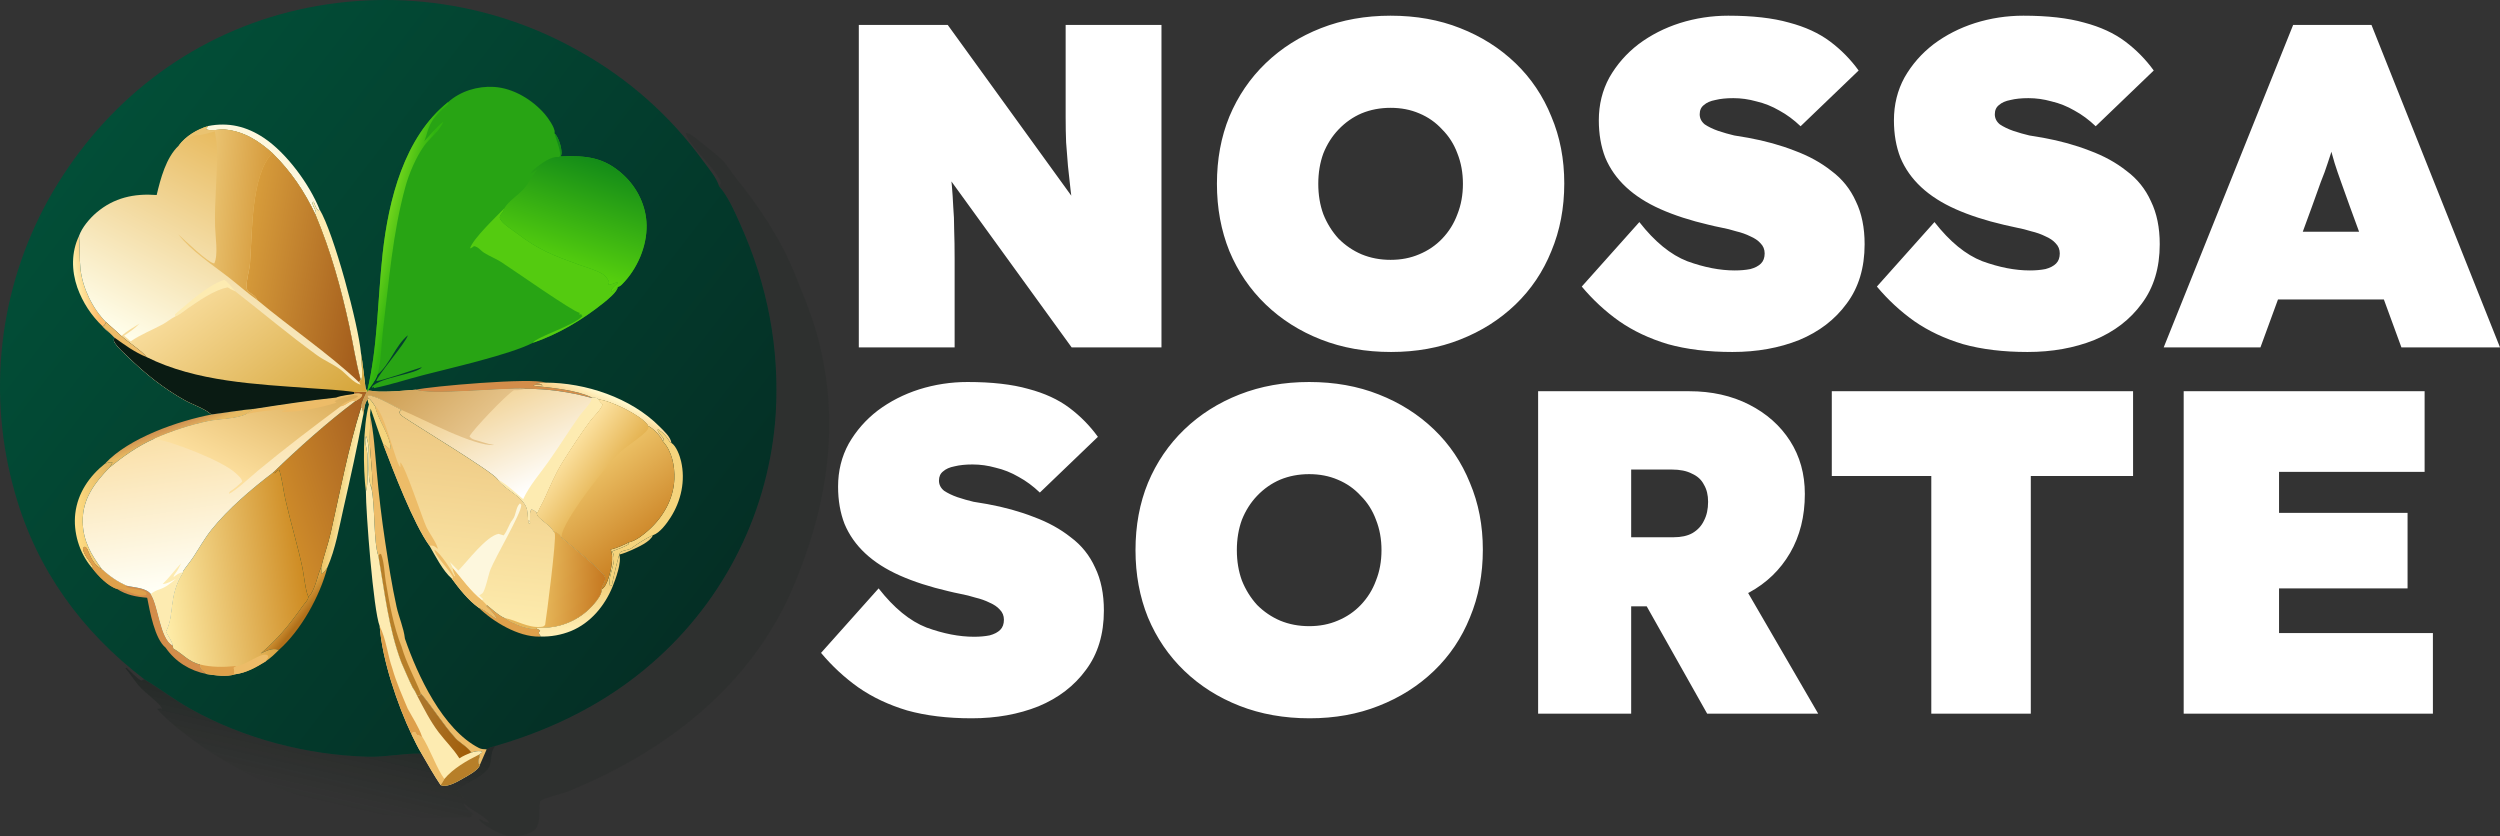 <?xml version="1.0" encoding="utf-8"?>
<svg viewBox="172.748 -353.508 818.903 273.884" width="818.903" height="273.884" xmlns="http://www.w3.org/2000/svg">
  <rect x="172.748" y="-353.508" width="818.903" height="273.884" fill="#333333" stroke="none"/>
  <defs>
    <linearGradient id="gradient_0" gradientUnits="userSpaceOnUse" x1="600.42" y1="650.894" x2="613.709" y2="593.388" gradientTransform="matrix(0.492, 0, 0, 0.492, -78.572, -371.385)">
      <stop offset="0" stop-color="#152315" stop-opacity="0"/>
      <stop offset="1" stop-color="#00110C" stop-opacity="0.302"/>
    </linearGradient>
    <linearGradient id="gradient_1" gradientUnits="userSpaceOnUse" x1="870.772" y1="532.25" x2="465.449" y2="219.804" gradientTransform="matrix(0.492, 0, 0, 0.492, -78.572, -371.385)">
      <stop offset="0" stop-color="#042F25"/>
      <stop offset="1" stop-color="#024E37"/>
    </linearGradient>
    <linearGradient id="gradient_2" gradientUnits="userSpaceOnUse" x1="471.614" y1="307.664" x2="460.767" y2="309.396" gradientTransform="matrix(0.492, 0, 0, 0.492, -78.572, -371.385)">
      <stop offset="0" stop-color="#FEBD6A"/>
      <stop offset="1" stop-color="#FFEFAA"/>
    </linearGradient>
    <linearGradient id="gradient_3" gradientUnits="userSpaceOnUse" x1="611.936" y1="531.548" x2="604.754" y2="525.873" gradientTransform="matrix(0.492, 0, 0, 0.492, -78.572, -371.385)">
      <stop offset="0" stop-color="#B1701A"/>
      <stop offset="1" stop-color="#DDA240"/>
    </linearGradient>
    <linearGradient id="gradient_4" gradientUnits="userSpaceOnUse" x1="459.402" y1="459.552" x2="483.263" y2="457.419" gradientTransform="matrix(0.492, 0, 0, 0.492, -78.572, -371.385)">
      <stop offset="0" stop-color="#FFDD84"/>
      <stop offset="1" stop-color="#E4B762"/>
    </linearGradient>
    <linearGradient id="gradient_5" gradientUnits="userSpaceOnUse" x1="508.761" y1="411.333" x2="511.298" y2="417.899" gradientTransform="matrix(0.492, 0, 0, 0.492, -78.572, -371.385)">
      <stop offset="0" stop-color="#D19452"/>
      <stop offset="1" stop-color="#E7BA62"/>
    </linearGradient>
    <linearGradient id="gradient_6" gradientUnits="userSpaceOnUse" x1="809.028" y1="393.671" x2="813.198" y2="384.275" gradientTransform="matrix(0.492, 0, 0, 0.492, -78.572, -371.385)">
      <stop offset="0" stop-color="#FBD28A"/>
      <stop offset="1" stop-color="#FFF7CB"/>
    </linearGradient>
    <linearGradient id="gradient_7" gradientUnits="userSpaceOnUse" x1="791.779" y1="514.143" x2="794.225" y2="541.061" gradientTransform="matrix(0.492, 0, 0, 0.492, -78.572, -371.385)">
      <stop offset="0" stop-color="#F2D07D"/>
      <stop offset="1" stop-color="#FFEEB4"/>
    </linearGradient>
    <linearGradient id="gradient_8" gradientUnits="userSpaceOnUse" x1="630.915" y1="449.335" x2="641.407" y2="450.974" gradientTransform="matrix(0.492, 0, 0, 0.492, -78.572, -371.385)">
      <stop offset="0" stop-color="#EDC260"/>
      <stop offset="1" stop-color="#FBE9A6"/>
    </linearGradient>
    <linearGradient id="gradient_9" gradientUnits="userSpaceOnUse" x1="722.971" y1="611.92" x2="690.358" y2="603.973" gradientTransform="matrix(0.492, 0, 0, 0.492, -78.572, -371.385)">
      <stop offset="0" stop-color="#A15E0A"/>
      <stop offset="1" stop-color="#AB752A"/>
    </linearGradient>
    <linearGradient id="gradient_10" gradientUnits="userSpaceOnUse" x1="666.239" y1="440.354" x2="596.866" y2="462.555" gradientTransform="matrix(0.492, 0, 0, 0.492, -78.572, -371.385)">
      <stop offset="0" stop-color="#A86222"/>
      <stop offset="1" stop-color="#CF8C2A"/>
    </linearGradient>
    <linearGradient id="gradient_11" gradientUnits="userSpaceOnUse" x1="730.049" y1="371.978" x2="764.437" y2="448.316" gradientTransform="matrix(0.492, 0, 0, 0.492, -78.572, -371.385)">
      <stop offset="0" stop-color="#EFCB84"/>
      <stop offset="1" stop-color="white"/>
    </linearGradient>
    <linearGradient id="gradient_12" gradientUnits="userSpaceOnUse" x1="686.469" y1="360.468" x2="726.273" y2="406.609" gradientTransform="matrix(0.492, 0, 0, 0.492, -78.572, -371.385)">
      <stop offset="0" stop-color="#CE9F53"/>
      <stop offset="1" stop-color="#E5C38A"/>
    </linearGradient>
    <linearGradient id="gradient_13" gradientUnits="userSpaceOnUse" x1="843.354" y1="480.35" x2="806.737" y2="433.369" gradientTransform="matrix(0.492, 0, 0, 0.492, -78.572, -371.385)">
      <stop offset="0" stop-color="#CC8527"/>
      <stop offset="1" stop-color="#EBBF64"/>
    </linearGradient>
    <linearGradient id="gradient_14" gradientUnits="userSpaceOnUse" x1="814.156" y1="442.565" x2="786.72" y2="422.431" gradientTransform="matrix(0.492, 0, 0, 0.492, -78.572, -371.385)">
      <stop offset="0" stop-color="#E5B453"/>
      <stop offset="1" stop-color="#FCE2A1"/>
    </linearGradient>
    <linearGradient id="gradient_15" gradientUnits="userSpaceOnUse" x1="611.26" y1="494.424" x2="515.215" y2="506.705" gradientTransform="matrix(0.492, 0, 0, 0.492, -78.572, -371.385)">
      <stop offset="0" stop-color="#CE8B22"/>
      <stop offset="1" stop-color="#FEA"/>
    </linearGradient>
    <linearGradient id="gradient_16" gradientUnits="userSpaceOnUse" x1="722.806" y1="393.31" x2="707.071" y2="531.482" gradientTransform="matrix(0.492, 0, 0, 0.492, -78.572, -371.385)">
      <stop offset="0" stop-color="#ECC57E"/>
      <stop offset="1" stop-color="#FDEBAD"/>
    </linearGradient>
    <linearGradient id="gradient_17" gradientUnits="userSpaceOnUse" x1="812.173" y1="508.91" x2="774.353" y2="506.777" gradientTransform="matrix(0.492, 0, 0, 0.492, -78.572, -371.385)">
      <stop offset="0" stop-color="#C67921"/>
      <stop offset="1" stop-color="#E5B457"/>
    </linearGradient>
    <linearGradient id="gradient_18" gradientUnits="userSpaceOnUse" x1="544.973" y1="408.703" x2="559.656" y2="506.849" gradientTransform="matrix(0.492, 0, 0, 0.492, -78.572, -371.385)">
      <stop offset="0" stop-color="#FAE0A9"/>
      <stop offset="1" stop-color="#FFFFF6"/>
    </linearGradient>
    <linearGradient id="gradient_19" gradientUnits="userSpaceOnUse" x1="601.103" y1="360.815" x2="562.366" y2="436.829" gradientTransform="matrix(0.492, 0, 0, 0.492, -78.572, -371.385)">
      <stop offset="0" stop-color="#DAAB57"/>
      <stop offset="1" stop-color="#FCDF9E"/>
    </linearGradient>
    <linearGradient id="gradient_20" gradientUnits="userSpaceOnUse" x1="663.084" y1="287.163" x2="679.032" y2="291.084" gradientTransform="matrix(0.492, 0, 0, 0.492, -78.572, -371.385)">
      <stop offset="0" stop-color="#70D41C"/>
      <stop offset="1" stop-color="#2FB30F"/>
    </linearGradient>
    <linearGradient id="gradient_21" gradientUnits="userSpaceOnUse" x1="779.892" y1="303.582" x2="804.364" y2="227.102" gradientTransform="matrix(0.492, 0, 0, 0.492, -78.572, -371.385)">
      <stop offset="0" stop-color="#5BD50D"/>
      <stop offset="1" stop-color="#148C18"/>
    </linearGradient>
    <linearGradient id="gradient_22" gradientUnits="userSpaceOnUse" x1="587.855" y1="227.989" x2="518.68" y2="359.687" gradientTransform="matrix(0.492, 0, 0, 0.492, -78.572, -371.385)">
      <stop offset="0" stop-color="#E8BB60"/>
      <stop offset="1" stop-color="#FFFEEB"/>
    </linearGradient>
    <linearGradient id="gradient_23" gradientUnits="userSpaceOnUse" x1="585.934" y1="262.166" x2="548.23" y2="259.014" gradientTransform="matrix(0.492, 0, 0, 0.492, -78.572, -371.385)">
      <stop offset="0" stop-color="#D69C3E"/>
      <stop offset="1" stop-color="#EAC371"/>
    </linearGradient>
    <linearGradient id="gradient_24" gradientUnits="userSpaceOnUse" x1="659.474" y1="305.186" x2="572.721" y2="290.347" gradientTransform="matrix(0.492, 0, 0, 0.492, -78.572, -371.385)">
      <stop offset="0" stop-color="#A25B1B"/>
      <stop offset="1" stop-color="#D79C3B"/>
    </linearGradient>
    <linearGradient id="gradient_25" gradientUnits="userSpaceOnUse" x1="609.91" y1="411.394" x2="536.506" y2="317.437" gradientTransform="matrix(0.492, 0, 0, 0.492, -78.572, -371.385)">
      <stop offset="0" stop-color="#D6A63C"/>
      <stop offset="1" stop-color="#F8DC9B"/>
    </linearGradient>
  </defs>
  <g transform="matrix(1, 0, 0, 1, 49.698, -41.812)">
    <path fill="url(#gradient_0)" d="M 274.884 -48.5 C 275.103 -47.31 277.382 -45.626 278.346 -44.793 L 277.583 -44.955 C 277.374 -44.53 277.481 -44.481 277.593 -44.041 C 272.01 -43.936 266.381 -43.546 260.801 -43.733 C 255.939 -43.896 250.944 -44.592 246.076 -45.015 C 225.071 -46.842 199.156 -58.857 182.794 -71.937 C 179.834 -74.302 176.948 -76.599 174.499 -79.512 L 175.852 -79.633 L 175.974 -78.956 C 175.98 -79.252 176.04 -79.778 175.881 -80.044 C 174.992 -81.537 170.823 -84.668 169.322 -86.196 C 167.372 -88.18 165.943 -90.701 164.11 -92.823 L 164.507 -92.973 C 165.913 -91.698 167.653 -89.635 169.294 -88.778 L 170.308 -89.198 C 175.443 -86.118 180.138 -82.478 185.397 -79.532 C 202.904 -69.725 223.606 -64.361 243.604 -63.818 C 249.512 -63.657 255.309 -65.016 261.156 -64.828 C 263.169 -61.377 265.139 -57.845 267.381 -54.539 C 267.599 -54.449 267.647 -54.418 267.857 -54.366 C 269.921 -53.861 273.105 -55.781 274.859 -56.793 C 276.319 -57.636 279.767 -59.392 280.208 -61.065 L 282.462 -66.241 C 283.072 -66.825 284.457 -67.072 285.271 -67.332 C 283.245 -64.924 284.678 -62.018 282.743 -59.646 C 280.221 -56.553 274.853 -54.99 272.773 -52.643 C 272.855 -52.591 272.937 -52.54 273.018 -52.486 C 274.356 -51.606 274.542 -50.447 275.476 -49.295 C 274.534 -49.3 274.394 -50.116 273.502 -49.949 C 273.672 -49.234 274.312 -48.939 274.884 -48.5 Z" style=""/>
    <path fill="#0A1B13" fill-opacity="0.114" d="M 358.591 -250.687 C 358.851 -251.109 359.228 -251.458 359.114 -251.954 C 358.254 -255.694 348.857 -263.718 347.648 -268.033 C 347.931 -268.153 347.957 -268.244 348.258 -268.122 C 350.171 -267.344 351.915 -265.663 353.522 -264.375 C 355.563 -262.738 357.665 -261.228 359.531 -259.377 C 361.125 -257.795 362.457 -255.485 363.896 -253.694 C 372.127 -243.454 378.787 -233.488 383.731 -221.215 C 386.195 -215.098 388.749 -208.979 390.54 -202.625 C 398.599 -174.029 394.291 -146.231 382.804 -119.237 C 369.038 -86.888 340.878 -65.313 309.006 -52.397 C 306.95 -51.564 300.994 -50.373 299.966 -49.14 C 299.262 -45.912 300.739 -41.455 297.452 -39.271 C 295.473 -37.956 291.185 -37.484 288.869 -38.044 C 286.297 -38.666 281.578 -41.154 279.893 -43.204 L 280.488 -43.353 C 281.646 -42.635 281.919 -42.329 283.319 -42.245 C 281.728 -44.461 277.61 -46.223 275.442 -48.159 C 275.266 -48.317 275.1 -48.41 274.884 -48.5 C 274.312 -48.939 273.672 -49.234 273.502 -49.949 C 274.394 -50.116 274.534 -49.3 275.476 -49.295 C 274.542 -50.447 274.356 -51.606 273.018 -52.486 C 272.937 -52.54 272.855 -52.591 272.773 -52.643 C 274.853 -54.99 280.221 -56.553 282.743 -59.646 C 284.678 -62.018 283.245 -64.924 285.271 -67.332 C 304.182 -72.774 322.03 -81.623 336.869 -94.688 C 337.601 -95.326 338.325 -95.974 339.041 -96.63 C 339.757 -97.286 340.465 -97.952 341.164 -98.626 C 341.864 -99.299 342.555 -99.981 343.238 -100.672 C 343.921 -101.363 344.595 -102.062 345.26 -102.769 C 345.926 -103.477 346.583 -104.192 347.231 -104.916 C 347.878 -105.64 348.517 -106.371 349.147 -107.11 C 349.777 -107.849 350.398 -108.596 351.009 -109.351 C 351.621 -110.105 352.224 -110.868 352.816 -111.637 C 353.409 -112.406 353.992 -113.183 354.566 -113.966 C 355.14 -114.75 355.703 -115.541 356.257 -116.338 C 356.811 -117.136 357.356 -117.94 357.89 -118.752 C 358.425 -119.563 358.949 -120.38 359.463 -121.204 C 359.977 -122.028 360.481 -122.858 360.975 -123.695 C 361.469 -124.531 361.952 -125.373 362.425 -126.221 C 362.898 -127.069 363.36 -127.923 363.812 -128.783 C 364.265 -129.643 364.706 -130.508 365.137 -131.379 C 365.567 -132.249 365.987 -133.125 366.396 -134.005 C 366.805 -134.886 367.204 -135.772 367.591 -136.663 C 367.978 -137.553 368.354 -138.448 368.719 -139.348 C 369.085 -140.249 369.439 -141.153 369.782 -142.061 C 370.125 -142.97 370.457 -143.883 370.777 -144.8 C 371.098 -145.716 371.407 -146.637 371.704 -147.561 C 372.003 -148.486 372.289 -149.413 372.564 -150.345 C 372.839 -151.277 373.102 -152.211 373.354 -153.149 C 373.606 -154.087 373.847 -155.028 374.075 -155.972 C 374.304 -156.916 374.521 -157.862 374.727 -158.812 C 374.932 -159.761 375.126 -160.712 375.308 -161.666 C 375.49 -162.62 375.66 -163.576 375.818 -164.534 C 375.977 -165.492 376.123 -166.452 376.258 -167.414 C 376.393 -168.376 376.516 -169.339 376.627 -170.304 C 376.739 -171.269 376.837 -172.235 376.925 -173.202 C 377.013 -174.169 377.088 -175.138 377.151 -176.107 C 378.454 -197.677 374.458 -218.476 365.579 -238.156 C 363.72 -242.275 361.602 -247.294 358.591 -250.687 Z" style=""/>
    <path fill="url(#gradient_1)" d="M 170.308 -89.198 C 149.863 -104.805 135.062 -125.11 128.016 -149.994 C 127.728 -150.989 127.453 -151.988 127.19 -152.99 C 126.927 -153.991 126.676 -154.996 126.438 -156.005 C 126.2 -157.013 125.974 -158.024 125.76 -159.037 C 125.547 -160.051 125.346 -161.067 125.157 -162.085 C 124.969 -163.104 124.793 -164.124 124.63 -165.147 C 124.466 -166.171 124.316 -167.195 124.178 -168.221 C 124.04 -169.248 123.914 -170.276 123.801 -171.306 C 123.688 -172.336 123.588 -173.366 123.501 -174.398 C 123.413 -175.43 123.338 -176.464 123.276 -177.498 C 123.214 -178.532 123.165 -179.566 123.128 -180.601 C 123.092 -181.636 123.068 -182.672 123.056 -183.708 C 123.046 -184.744 123.047 -185.779 123.061 -186.815 C 123.076 -187.851 123.103 -188.886 123.143 -189.921 C 123.182 -190.956 123.235 -191.991 123.3 -193.024 C 123.366 -194.058 123.443 -195.091 123.534 -196.123 C 123.624 -197.155 123.728 -198.185 123.844 -199.215 C 123.96 -200.244 124.088 -201.272 124.23 -202.298 C 124.371 -203.324 124.525 -204.348 124.691 -205.37 C 124.858 -206.393 125.037 -207.413 125.228 -208.431 C 125.42 -209.449 125.624 -210.465 125.841 -211.477 C 126.057 -212.49 126.286 -213.5 126.527 -214.508 C 126.769 -215.515 127.023 -216.52 127.288 -217.521 C 127.555 -218.522 127.833 -219.519 128.123 -220.513 C 128.414 -221.507 128.717 -222.498 129.032 -223.485 C 129.347 -224.472 129.674 -225.455 130.013 -226.433 C 130.352 -227.412 130.703 -228.387 131.066 -229.357 C 131.429 -230.327 131.804 -231.292 132.191 -232.253 C 132.578 -233.214 132.977 -234.17 133.387 -235.121 C 133.798 -236.072 134.219 -237.018 134.653 -237.959 C 135.087 -238.9 135.532 -239.835 135.989 -240.765 C 136.445 -241.694 136.913 -242.618 137.392 -243.537 C 137.872 -244.455 138.363 -245.367 138.864 -246.273 C 155.446 -275.892 181.835 -297.724 214.634 -306.956 C 215.654 -307.24 216.677 -307.513 217.703 -307.772 C 218.73 -308.031 219.759 -308.278 220.792 -308.512 C 221.824 -308.746 222.86 -308.967 223.897 -309.176 C 224.935 -309.384 225.976 -309.58 227.019 -309.763 C 228.062 -309.945 229.106 -310.115 230.153 -310.272 C 231.2 -310.429 232.249 -310.573 233.299 -310.705 C 234.35 -310.836 235.402 -310.954 236.456 -311.059 C 237.509 -311.164 238.564 -311.256 239.619 -311.336 C 240.675 -311.415 241.732 -311.481 242.789 -311.534 C 243.846 -311.587 244.904 -311.627 245.963 -311.655 C 247.021 -311.682 248.08 -311.695 249.138 -311.696 C 250.197 -311.697 251.256 -311.685 252.314 -311.66 C 253.372 -311.635 254.43 -311.596 255.488 -311.545 C 256.545 -311.494 257.602 -311.43 258.658 -311.352 C 259.714 -311.275 260.768 -311.185 261.822 -311.082 C 262.876 -310.978 263.928 -310.862 264.978 -310.733 C 266.029 -310.603 267.078 -310.461 268.125 -310.306 C 269.173 -310.151 270.218 -309.983 271.261 -309.802 C 272.304 -309.621 273.345 -309.427 274.383 -309.22 C 275.422 -309.014 276.457 -308.795 277.49 -308.562 C 278.523 -308.33 279.553 -308.085 280.579 -307.828 C 281.606 -307.57 282.63 -307.301 283.65 -307.018 C 284.671 -306.735 285.687 -306.439 286.7 -306.131 C 287.713 -305.824 288.722 -305.503 289.727 -305.17 C 290.732 -304.838 291.733 -304.493 292.729 -304.135 C 293.726 -303.778 294.718 -303.408 295.705 -303.026 C 296.692 -302.644 297.675 -302.25 298.653 -301.844 C 299.63 -301.438 300.603 -301.02 301.57 -300.59 C 302.538 -300.159 303.499 -299.717 304.456 -299.264 C 305.412 -298.81 306.363 -298.344 307.308 -297.867 C 308.253 -297.39 309.192 -296.901 310.125 -296.4 C 311.058 -295.9 311.984 -295.388 312.904 -294.865 C 313.896 -294.312 314.88 -293.745 315.857 -293.165 C 316.833 -292.585 317.802 -291.992 318.762 -291.386 C 319.723 -290.78 320.675 -290.161 321.618 -289.529 C 322.562 -288.897 323.497 -288.252 324.423 -287.595 C 325.349 -286.938 326.266 -286.268 327.174 -285.586 C 328.082 -284.904 328.981 -284.21 329.87 -283.504 C 330.759 -282.797 331.638 -282.079 332.508 -281.348 C 333.378 -280.618 334.237 -279.876 335.087 -279.122 C 335.937 -278.369 336.776 -277.604 337.605 -276.828 C 338.434 -276.051 339.252 -275.264 340.059 -274.465 C 340.867 -273.667 341.664 -272.858 342.449 -272.037 C 343.234 -271.218 344.009 -270.387 344.772 -269.546 C 345.535 -268.705 346.286 -267.854 347.026 -266.992 C 347.767 -266.131 348.495 -265.26 349.211 -264.378 C 349.928 -263.497 350.632 -262.606 351.324 -261.706 C 352.016 -260.806 352.696 -259.897 353.363 -258.978 C 355.074 -256.655 357.834 -253.392 358.591 -250.687 C 361.602 -247.294 363.72 -242.275 365.579 -238.156 C 374.458 -218.476 378.454 -197.677 377.151 -176.107 C 377.088 -175.138 377.013 -174.169 376.925 -173.202 C 376.837 -172.235 376.739 -171.269 376.627 -170.304 C 376.516 -169.339 376.393 -168.376 376.258 -167.414 C 376.123 -166.452 375.977 -165.492 375.818 -164.534 C 375.66 -163.576 375.49 -162.62 375.308 -161.666 C 375.126 -160.712 374.932 -159.761 374.727 -158.812 C 374.521 -157.862 374.304 -156.916 374.075 -155.972 C 373.847 -155.028 373.606 -154.087 373.354 -153.149 C 373.102 -152.211 372.839 -151.277 372.564 -150.345 C 372.289 -149.413 372.003 -148.486 371.704 -147.561 C 371.407 -146.637 371.098 -145.716 370.777 -144.8 C 370.457 -143.883 370.125 -142.97 369.782 -142.061 C 369.439 -141.153 369.085 -140.249 368.719 -139.348 C 368.354 -138.448 367.978 -137.553 367.591 -136.663 C 367.204 -135.772 366.805 -134.886 366.396 -134.005 C 365.987 -133.125 365.567 -132.249 365.137 -131.379 C 364.706 -130.508 364.265 -129.643 363.812 -128.783 C 363.36 -127.923 362.898 -127.069 362.425 -126.221 C 361.952 -125.373 361.469 -124.531 360.975 -123.695 C 360.481 -122.858 359.977 -122.028 359.463 -121.204 C 358.949 -120.38 358.425 -119.563 357.89 -118.752 C 357.356 -117.94 356.811 -117.136 356.257 -116.338 C 355.703 -115.541 355.14 -114.75 354.566 -113.966 C 353.992 -113.183 353.409 -112.406 352.816 -111.637 C 352.224 -110.868 351.621 -110.105 351.009 -109.351 C 350.398 -108.596 349.777 -107.849 349.147 -107.11 C 348.517 -106.371 347.878 -105.64 347.231 -104.916 C 346.583 -104.192 345.926 -103.477 345.26 -102.769 C 344.595 -102.062 343.921 -101.363 343.238 -100.672 C 342.555 -99.981 341.864 -99.299 341.164 -98.626 C 340.465 -97.952 339.757 -97.286 339.041 -96.63 C 338.325 -95.974 337.601 -95.326 336.869 -94.688 C 322.03 -81.623 304.182 -72.774 285.271 -67.332 C 284.457 -67.072 283.072 -66.825 282.462 -66.241 L 280.208 -61.065 C 279.767 -59.392 276.319 -57.636 274.859 -56.793 C 273.105 -55.781 269.921 -53.861 267.857 -54.366 C 267.647 -54.418 267.599 -54.449 267.381 -54.539 C 265.139 -57.845 263.169 -61.377 261.156 -64.828 C 255.309 -65.016 249.512 -63.657 243.604 -63.818 C 223.606 -64.361 202.904 -69.725 185.397 -79.532 C 180.138 -82.478 175.443 -86.118 170.308 -89.198 Z" style=""/>
    <path fill="#DEA04B" d="M 285.762 -109.072 C 284.879 -110.483 283.832 -111.748 282.571 -112.836 L 282.347 -113.028 L 282.483 -113.534 C 284.226 -112.141 286.244 -110.17 288.293 -109.276 C 290.686 -107.604 295.952 -105.278 298.843 -105.783 L 299.98 -105.231 C 299.876 -104.945 299.764 -104.778 299.565 -104.55 C 299.597 -103.949 299.81 -103.929 300.045 -103.452 C 300.085 -103.373 300.082 -103.279 300.101 -103.192 C 299.959 -103.181 299.817 -103.167 299.676 -103.165 C 292.824 -103.078 284.613 -108.003 279.836 -112.652 C 281.955 -112.084 283.76 -110.08 285.762 -109.072 Z" style=""/>
    <path fill="url(#gradient_2)" d="M 156.714 -204.743 C 156.249 -205.183 155.798 -205.637 155.359 -206.103 C 154.921 -206.57 154.496 -207.049 154.086 -207.541 C 153.676 -208.032 153.28 -208.535 152.899 -209.05 C 152.519 -209.564 152.153 -210.09 151.803 -210.626 C 151.453 -211.162 151.118 -211.708 150.8 -212.263 C 150.482 -212.819 150.18 -213.384 149.895 -213.957 C 149.61 -214.53 149.342 -215.111 149.09 -215.7 C 148.839 -216.289 148.605 -216.884 148.389 -217.487 C 146.458 -223.007 146.37 -229.124 148.953 -234.443 C 149.227 -230.857 149.026 -227.221 149.401 -223.66 C 150.05 -217.486 153.366 -210.54 157.802 -206.162 C 157.453 -205.423 157.37 -205.209 156.714 -204.743 Z" style=""/>
    <path fill="#F5D47D" d="M 243.647 -181.244 C 244.552 -180.95 245.326 -179.37 245.953 -178.607 C 245.964 -178.55 245.975 -178.493 245.989 -178.436 C 247.084 -173.725 250.642 -169.756 251.102 -164.686 L 250.653 -164.577 C 249.94 -165.177 249.442 -165.743 248.576 -166.141 C 247.094 -170.012 245.797 -173.96 244.446 -177.879 L 244.274 -175.812 C 244.357 -172.559 244.111 -169.331 244.214 -166.078 C 244.333 -162.287 245.437 -155.035 244.764 -151.6 C 244.744 -151.652 244.723 -151.703 244.704 -151.756 C 242.758 -157.136 244.971 -163.454 242.968 -168.877 C 242.224 -167.464 243.288 -164.47 243.374 -162.948 C 243.505 -160.623 243.695 -152.418 242.9 -150.748 C 241.938 -158.204 241.899 -172.152 243.91 -179.274 C 243.626 -179.658 243.558 -180.344 243.453 -180.818 L 243.647 -181.244 Z" style=""/>
    <path fill="url(#gradient_3)" d="M 228.267 -125.968 C 228.277 -125.252 228.303 -124.537 228.345 -123.822 C 229.123 -123.97 229.79 -125.197 230.29 -125.831 C 227.872 -116.482 221.669 -105.265 214.396 -98.804 C 214.334 -98.831 214.274 -98.863 214.21 -98.883 C 212.201 -99.542 210.222 -98.491 208.473 -97.632 C 214.283 -102.699 217.715 -106.858 222.118 -113.066 C 222.81 -114.042 223.918 -114.989 224.1 -116.188 C 226.184 -118.081 227.053 -123.288 228.267 -125.968 Z" style=""/>
    <path fill="#D38D4A" d="M 259.311 -184.042 C 263.578 -185.109 297.519 -188.103 301.708 -186.363 C 300.58 -186.314 299.448 -186.299 298.334 -186.1 L 298.639 -186.101 C 299.551 -186.096 300.084 -186.038 300.847 -185.472 C 299.722 -185.648 298.831 -185.776 297.702 -185.53 C 298.047 -185.283 298.244 -185.288 298.642 -185.243 C 304.037 -184.634 312.268 -183.869 317.104 -181.406 L 316.785 -181.36 C 315.014 -181.855 313.228 -182.29 311.427 -182.663 C 309.627 -183.037 307.815 -183.349 305.993 -183.599 C 304.172 -183.85 302.344 -184.038 300.509 -184.164 C 298.674 -184.29 296.838 -184.353 294.998 -184.355 C 288.15 -184.757 263.528 -182.102 259.311 -184.042 Z" style=""/>
    <path fill="url(#gradient_4)" d="M 157.458 -159.832 C 158.271 -160.056 159.088 -160.482 159.883 -160.171 C 159.598 -159.534 159.252 -159.024 158.827 -158.472 C 153.895 -153.324 150.011 -148.18 150.147 -140.679 C 150.258 -134.567 152.918 -129.974 156.428 -125.254 C 154.177 -126.133 152.99 -128.677 152.074 -130.75 C 151.763 -131.453 151.552 -132.315 150.825 -132.595 L 150.287 -132.191 C 150.154 -130.126 152.705 -127.768 153.594 -125.929 L 153.277 -125.593 C 153.118 -125.753 153.115 -125.751 152.945 -125.956 C 148.983 -130.721 146.997 -137.394 147.715 -143.524 C 148.494 -150.169 152.317 -155.75 157.458 -159.832 Z" style=""/>
    <path fill="#FDF7DD" d="M 191.232 -270.417 C 197.901 -271.748 203.891 -270.26 209.484 -266.528 C 216.94 -261.552 224.401 -251.344 227.713 -243.128 L 227.299 -242.751 C 226.492 -243.515 226.176 -244.66 225.789 -245.675 L 225.398 -245.26 C 225.488 -243.942 227.054 -242.46 226.402 -241.314 C 222.804 -248.967 218.29 -255.637 212.248 -261.565 C 207.713 -265.614 202.841 -268.742 196.596 -269.262 C 194.898 -269.404 191.767 -268.601 190.425 -269.424 L 191.232 -270.417 Z" style=""/>
    <path fill="url(#gradient_5)" d="M 192.555 -175.961 C 197.254 -176.557 201.909 -177.404 206.632 -177.812 C 205.694 -177.064 204.545 -176.806 203.688 -175.989 C 200.285 -174.355 195.06 -174.509 191.301 -173.729 C 185.263 -172.476 179.19 -170.454 173.535 -167.981 C 167.995 -165.474 163.529 -162.303 158.827 -158.472 C 159.252 -159.024 159.598 -159.534 159.883 -160.171 C 159.088 -160.482 158.271 -160.056 157.458 -159.832 C 165.151 -168.217 181.505 -173.875 192.555 -175.961 Z" style=""/>
    <path fill="url(#gradient_6)" d="M 301.708 -186.363 C 314.839 -186.345 329.667 -181.438 339.058 -172.005 C 340.397 -170.659 342.768 -168.546 342.977 -166.616 L 342.625 -166.7 C 341.69 -168.141 340.733 -169.604 339.279 -170.564 L 339.033 -170.723 L 339.285 -170.783 L 338.484 -171.006 C 338.37 -170.141 339.989 -168.804 340.483 -167.898 L 340.191 -167.106 C 339.451 -168.857 337.017 -171.44 335.278 -172.201 C 335.234 -172.353 335.229 -172.408 335.125 -172.554 C 332.858 -175.743 322.906 -180.519 319.098 -180.827 L 318.762 -181.189 C 318.179 -181.406 317.722 -181.416 317.104 -181.406 C 312.268 -183.869 304.037 -184.634 298.642 -185.243 C 298.244 -185.288 298.047 -185.283 297.702 -185.53 C 298.831 -185.776 299.722 -185.648 300.847 -185.472 C 300.084 -186.038 299.551 -186.096 298.639 -186.101 L 298.334 -186.1 C 299.448 -186.299 300.58 -186.314 301.708 -186.363 Z" style=""/>
    <path fill="url(#gradient_7)" d="M 323.568 -131.11 C 325.593 -127.951 321.895 -123.127 322.848 -119.865 C 322.872 -119.781 322.901 -119.698 322.927 -119.614 L 322.676 -119.721 L 323.477 -119.914 C 323.516 -120.179 323.561 -120.444 323.611 -120.708 C 323.839 -121.95 325.79 -130.437 326.203 -130.783 C 327.116 -131.548 328.837 -131.391 329.863 -132.131 C 331.798 -133.524 334.566 -135.323 336.709 -136.29 C 336.773 -136.318 336.837 -136.344 336.9 -136.372 C 336.116 -134.242 332.002 -132.469 329.934 -131.512 C 328.605 -130.899 327.294 -130.405 325.877 -130.03 C 326.834 -127.729 324.63 -121.782 323.693 -119.503 C 321.104 -113.211 316.499 -107.653 310.111 -105.003 C 309.319 -104.682 308.513 -104.402 307.692 -104.165 C 306.871 -103.927 306.041 -103.732 305.2 -103.58 C 304.359 -103.427 303.513 -103.319 302.66 -103.254 C 301.808 -103.19 300.955 -103.169 300.101 -103.192 C 300.082 -103.279 300.085 -103.373 300.045 -103.452 C 299.81 -103.929 299.597 -103.949 299.565 -104.55 C 299.764 -104.778 299.876 -104.945 299.98 -105.231 L 298.843 -105.783 L 298.788 -105.842 L 298.981 -106.08 C 300.174 -106.077 301.372 -106.082 302.563 -106.17 C 302.924 -106.199 303.285 -106.237 303.644 -106.283 C 304.004 -106.33 304.362 -106.385 304.718 -106.45 C 305.076 -106.514 305.43 -106.587 305.783 -106.669 C 306.137 -106.75 306.488 -106.841 306.836 -106.94 C 307.185 -107.039 307.531 -107.147 307.874 -107.263 C 308.218 -107.379 308.558 -107.504 308.895 -107.637 C 309.233 -107.77 309.566 -107.911 309.897 -108.061 C 310.227 -108.21 310.553 -108.367 310.876 -108.533 C 311.198 -108.698 311.516 -108.872 311.83 -109.053 C 312.144 -109.234 312.454 -109.423 312.758 -109.62 C 313.063 -109.816 313.363 -110.02 313.657 -110.231 C 313.952 -110.443 314.241 -110.661 314.524 -110.886 C 314.808 -111.112 315.086 -111.345 315.359 -111.584 C 315.631 -111.823 315.897 -112.069 316.157 -112.321 C 316.418 -112.574 316.672 -112.832 316.919 -113.097 C 317.167 -113.362 317.407 -113.633 317.641 -113.91 C 318.608 -115.055 320.241 -117.076 320.114 -118.626 C 321.261 -119.356 321.816 -120.806 322.264 -122.038 C 323.117 -124.378 324.186 -129.311 323.088 -131.683 C 325.108 -132.189 327.163 -133.083 329.009 -134.031 L 328.884 -133.364 C 327.237 -132.396 325.348 -131.792 323.568 -131.11 Z" style=""/>
    <path fill="#FDEBB1" d="M 226.402 -241.314 C 227.054 -242.46 225.488 -243.942 225.398 -245.26 L 225.789 -245.675 C 226.176 -244.66 226.492 -243.515 227.299 -242.751 L 227.713 -243.128 C 232.385 -235.438 240.508 -205.117 241.294 -195.964 C 241.325 -193.955 242.055 -188.807 241.428 -187.215 L 241.165 -187.368 C 239.591 -193.1 238.705 -199.148 237.438 -204.962 C 234.692 -217.561 231.395 -229.407 226.402 -241.314 Z" style=""/>
    <path fill="url(#gradient_8)" d="M 241.375 -178.42 C 242.067 -177.513 241.964 -176.487 241.965 -175.405 C 240.084 -165.311 237.871 -155.334 235.592 -145.324 C 234.144 -138.962 232.937 -131.81 230.29 -125.831 C 229.79 -125.197 229.123 -123.97 228.345 -123.822 C 228.303 -124.537 228.277 -125.252 228.267 -125.968 C 229.132 -129.741 230.52 -133.378 231.378 -137.171 C 234.519 -151.056 237.076 -164.814 241.375 -178.42 Z" style=""/>
    <path fill="#F5D47D" d="M 340.191 -167.106 L 340.483 -167.898 C 339.989 -168.804 338.37 -170.141 338.484 -171.006 L 339.285 -170.783 L 339.033 -170.723 L 339.279 -170.564 C 340.733 -169.604 341.69 -168.141 342.625 -166.7 L 342.977 -166.616 C 344.595 -165.596 345.733 -162.401 346.151 -160.592 C 347.618 -154.258 346.172 -147.615 342.709 -142.194 C 341.466 -140.25 339.194 -137.11 336.9 -136.372 C 336.837 -136.344 336.773 -136.318 336.709 -136.29 C 334.566 -135.323 331.798 -133.524 329.863 -132.131 C 328.837 -131.391 327.116 -131.548 326.203 -130.783 C 325.79 -130.437 323.839 -121.95 323.611 -120.708 C 323.561 -120.444 323.516 -120.179 323.477 -119.914 L 322.676 -119.721 L 322.927 -119.614 C 322.901 -119.698 322.872 -119.781 322.848 -119.865 C 321.895 -123.127 325.593 -127.951 323.568 -131.11 C 325.348 -131.792 327.237 -132.396 328.884 -133.364 L 329.009 -134.031 C 331.258 -134.482 333.824 -136.535 335.531 -138.076 C 340.278 -142.36 343.656 -148.199 343.937 -154.683 C 344.121 -158.95 343.193 -163.88 340.191 -167.106 Z" style=""/>
    <path fill="#D38D4A" d="M 153.277 -125.593 L 153.594 -125.929 C 152.705 -127.768 150.154 -130.126 150.287 -132.191 L 150.825 -132.595 C 151.552 -132.315 151.763 -131.453 152.074 -130.75 C 152.99 -128.677 154.177 -126.133 156.428 -125.254 C 158.922 -122.985 161.479 -121.148 164.597 -119.819 C 167.129 -119.195 170.828 -119.201 172.432 -117.114 C 175.05 -113.173 175.408 -102.665 179.619 -100.242 L 179.804 -99.272 C 182.842 -97.58 184.939 -94.812 188.552 -94.046 C 188.56 -93.239 188.735 -92.741 189.3 -92.149 C 189.74 -91.687 190.309 -91.355 190.75 -90.898 C 185.235 -92.014 180.509 -94.893 177.301 -99.544 C 173.717 -102.426 172.139 -111.444 171.259 -115.898 C 167.689 -116.189 164.424 -116.788 161.366 -118.791 C 158.521 -119.59 155.008 -123.238 153.277 -125.593 Z" style=""/>
    <path fill="#DEA04B" d="M 153.277 -125.593 L 153.594 -125.929 C 152.705 -127.768 150.154 -130.126 150.287 -132.191 L 150.825 -132.595 C 151.552 -132.315 151.763 -131.453 152.074 -130.75 C 152.99 -128.677 154.177 -126.133 156.428 -125.254 C 158.922 -122.985 161.479 -121.148 164.597 -119.819 L 164.284 -119.473 C 166.311 -118.483 169.252 -118.953 170.978 -117.551 L 171.02 -116.893 C 167.978 -115.644 163.995 -119.175 161.366 -118.791 C 158.521 -119.59 155.008 -123.238 153.277 -125.593 Z" style=""/>
    <path fill="#EDBC68" d="M 244.274 -175.812 C 245.518 -169.829 245.861 -163.632 246.434 -157.556 C 247.127 -149.686 248.063 -141.844 249.243 -134.032 C 250.325 -126.987 251.416 -119.888 252.954 -112.924 C 253.7 -109.551 255.332 -105.897 255.682 -102.518 C 259.803 -90.505 268.095 -72.686 279.969 -66.668 C 280.731 -66.282 281.625 -66.257 282.462 -66.241 L 280.208 -61.065 C 279.023 -62.444 280.455 -63.258 280.005 -64.542 C 280.353 -64.711 280.696 -65.028 281.01 -65.261 L 280.725 -65.624 C 279.467 -65.774 278.552 -65.542 277.353 -65.181 C 277 -66.384 273.419 -68.583 272.36 -69.748 C 268.131 -74.401 264.938 -79.736 260.921 -84.522 L 260.411 -83.802 L 259.737 -83.732 C 259.295 -84.679 258.878 -85.551 258.246 -86.391 C 256.903 -89.083 255.756 -91.914 254.528 -94.664 C 250.304 -105.91 249.047 -117.828 246.996 -129.564 C 245.376 -134.113 245.944 -145.982 244.764 -151.6 C 245.437 -155.035 244.333 -162.287 244.214 -166.078 C 244.111 -169.331 244.357 -172.559 244.274 -175.812 Z" style=""/>
    <path fill="#B77F29" d="M 246.996 -129.564 L 247.482 -130.327 L 247.898 -130.149 C 248.934 -127.486 248.946 -123.94 249.422 -121.096 C 250.561 -114.292 252 -106.256 254.599 -99.848 C 256.166 -94.467 258.839 -89.684 260.921 -84.522 L 260.411 -83.802 L 259.737 -83.732 C 259.295 -84.679 258.878 -85.551 258.246 -86.391 C 256.903 -89.083 255.756 -91.914 254.528 -94.664 C 250.304 -105.91 249.047 -117.828 246.996 -129.564 Z" style=""/>
    <path fill="#FDEBB1" d="M 242.9 -150.748 C 243.695 -152.418 243.505 -160.623 243.374 -162.948 C 243.288 -164.47 242.224 -167.464 242.968 -168.877 C 244.971 -163.454 242.758 -157.136 244.704 -151.756 C 244.723 -151.703 244.744 -151.652 244.764 -151.6 C 245.944 -145.982 245.376 -134.113 246.996 -129.564 C 249.047 -117.828 250.304 -105.91 254.528 -94.664 C 255.756 -91.914 256.903 -89.083 258.246 -86.391 C 258.878 -85.551 259.295 -84.679 259.737 -83.732 L 260.411 -83.802 L 260.921 -84.522 C 264.938 -79.736 268.131 -74.401 272.36 -69.748 C 273.419 -68.583 277 -66.384 277.353 -65.181 C 278.552 -65.542 279.467 -65.774 280.725 -65.624 L 281.01 -65.261 C 280.696 -65.028 280.353 -64.711 280.005 -64.542 C 280.455 -63.258 279.023 -62.444 280.208 -61.065 C 279.767 -59.392 276.319 -57.636 274.859 -56.793 C 273.105 -55.781 269.921 -53.861 267.857 -54.366 C 267.647 -54.418 267.599 -54.449 267.381 -54.539 C 265.139 -57.845 263.169 -61.377 261.156 -64.828 C 259.946 -66.759 258.988 -68.875 257.967 -70.911 C 253.25 -80.794 248.225 -95.599 247.422 -106.579 C 245.357 -111.709 242.894 -143.963 242.9 -150.748 Z" style=""/>
    <path fill="#EDBC68" d="M 257.967 -70.911 L 258.181 -71.748 L 258.981 -71.951 L 259.623 -70.94 L 260.111 -70.872 L 260.104 -71.004 C 260.443 -70.72 260.78 -70.435 261.13 -70.165 L 261.233 -70.572 C 263.842 -66.528 266.105 -59.946 268.601 -56.534 C 268.217 -55.86 267.854 -55.155 267.381 -54.539 C 265.139 -57.845 263.169 -61.377 261.156 -64.828 C 259.946 -66.759 258.988 -68.875 257.967 -70.911 Z" style=""/>
    <path fill="#B77F29" d="M 280.005 -64.542 C 280.455 -63.258 279.023 -62.444 280.208 -61.065 C 279.767 -59.392 276.319 -57.636 274.859 -56.793 C 273.105 -55.781 269.921 -53.861 267.857 -54.366 C 267.647 -54.418 267.599 -54.449 267.381 -54.539 C 267.854 -55.155 268.217 -55.86 268.601 -56.534 C 271.466 -59.976 276.021 -62.587 280.005 -64.542 Z" style=""/>
    <path fill="#DEA04B" d="M 247.422 -106.579 C 249.54 -102.439 249.98 -97.186 251.565 -92.75 C 252.844 -88.224 254.781 -83.896 256.6 -79.566 C 258.127 -76.713 260.199 -73.619 261.233 -70.572 L 261.13 -70.165 C 260.78 -70.435 260.443 -70.72 260.104 -71.004 L 260.111 -70.872 L 259.623 -70.94 L 258.981 -71.951 L 258.181 -71.748 L 257.967 -70.911 C 253.25 -80.794 248.225 -95.599 247.422 -106.579 Z" style=""/>
    <path fill="url(#gradient_9)" d="M 260.921 -84.522 C 264.938 -79.736 268.131 -74.401 272.36 -69.748 C 273.419 -68.583 277 -66.384 277.353 -65.181 C 276.035 -64.618 274.725 -64.086 273.524 -63.292 C 271.609 -66.368 268.951 -68.915 266.765 -71.795 C 263.961 -75.487 261.881 -79.64 259.737 -83.732 L 260.411 -83.802 L 260.921 -84.522 Z" style=""/>
    <path fill="url(#gradient_10)" d="M 239.08 -183.278 C 240.202 -183.318 241.328 -183.382 242.45 -183.342 C 242.692 -183.333 242.936 -183.336 243.178 -183.334 C 242.461 -181.647 241.552 -180.291 241.375 -178.42 C 237.076 -164.814 234.519 -151.056 231.378 -137.171 C 230.52 -133.378 229.132 -129.741 228.267 -125.968 C 227.053 -123.288 226.184 -118.081 224.1 -116.188 C 223.201 -117.572 222.559 -123.634 222.142 -125.594 C 220.526 -133.211 218.216 -140.632 216.505 -148.208 C 215.788 -151.381 215.51 -154.707 214.491 -157.799 C 213.931 -157.681 213.481 -157.091 213.09 -156.696 L 212.488 -156.898 C 220.962 -165.077 230.122 -173.275 239.518 -180.357 C 239.636 -180.424 239.753 -180.493 239.868 -180.564 C 240.62 -181.023 241.501 -181.552 241.715 -182.412 C 240.771 -182.951 240.067 -182.733 238.996 -182.667 L 239.08 -183.278 Z" style=""/>
    <path fill="url(#gradient_11)" d="M 259.311 -184.042 C 263.528 -182.102 288.15 -184.757 294.998 -184.355 C 296.838 -184.353 298.674 -184.29 300.509 -184.164 C 302.344 -184.038 304.172 -183.85 305.993 -183.599 C 307.815 -183.349 309.627 -183.037 311.427 -182.663 C 313.228 -182.29 315.014 -181.855 316.785 -181.36 L 317.104 -181.406 C 317.722 -181.416 318.179 -181.406 318.762 -181.189 L 319.098 -180.827 C 319.132 -180.772 319.165 -180.717 319.199 -180.662 C 319.562 -180.081 319.93 -179.695 320.458 -179.265 C 319.936 -177.432 317.561 -175.384 316.395 -173.815 C 313.264 -169.601 310.246 -164.93 307.433 -160.499 C 304.873 -156.467 303.082 -151.984 301.086 -147.661 C 300.483 -146.355 299.721 -145.298 299.249 -143.915 L 298.875 -143.772 C 298.232 -144.322 297.897 -144.798 297.021 -144.856 C 296.364 -143.831 296.727 -141.476 296.67 -140.196 L 296.17 -140.374 L 296.132 -140.594 L 296.778 -140.914 L 296.084 -140.922 L 296.806 -141.165 L 296.05 -141.162 C 295.962 -142.46 296.004 -144.158 295.542 -145.371 C 294.011 -149.389 288.408 -151.289 286.04 -154.712 C 284.222 -157.304 259.549 -172.131 255.159 -175.144 C 254.432 -175.644 254.039 -175.896 253.869 -176.783 L 254.559 -177.41 C 254.011 -177.813 253.385 -178.088 252.778 -178.39 C 251.056 -179.247 245.265 -182.612 243.521 -182.027 L 243.647 -181.244 L 243.453 -180.818 C 242.351 -179.624 242.343 -177.005 241.965 -175.405 C 241.964 -176.487 242.067 -177.513 241.375 -178.42 C 241.552 -180.291 242.461 -181.647 243.178 -183.334 L 243.281 -183.791 C 244.566 -183.746 245.862 -183.456 247.178 -183.424 C 251.217 -183.328 255.287 -183.712 259.311 -184.042 Z" style=""/>
    <path fill="#FDEBB1" d="M 317.104 -181.406 C 317.722 -181.416 318.179 -181.406 318.762 -181.189 L 319.098 -180.827 C 319.132 -180.772 319.165 -180.717 319.199 -180.662 C 319.562 -180.081 319.93 -179.695 320.458 -179.265 C 319.936 -177.432 317.561 -175.384 316.395 -173.815 C 313.264 -169.601 310.246 -164.93 307.433 -160.499 C 304.873 -156.467 303.082 -151.984 301.086 -147.661 C 300.483 -146.355 299.721 -145.298 299.249 -143.915 L 298.875 -143.772 C 298.232 -144.322 297.897 -144.798 297.021 -144.856 C 296.364 -143.831 296.727 -141.476 296.67 -140.196 L 296.17 -140.374 L 296.132 -140.594 L 296.778 -140.914 L 296.084 -140.922 L 296.806 -141.165 L 296.05 -141.162 C 295.962 -142.46 296.004 -144.158 295.542 -145.371 C 294.011 -149.389 288.408 -151.289 286.04 -154.712 C 289.046 -153.06 291.782 -150.378 294.425 -148.195 C 296.429 -152.61 300.125 -156.787 302.907 -160.768 C 306.261 -165.565 309.387 -170.52 312.743 -175.315 C 313.661 -176.628 316.16 -179.146 316.648 -180.407 C 316.744 -180.656 316.745 -181.085 316.785 -181.36 L 317.104 -181.406 Z" style=""/>
    <path fill="url(#gradient_12)" d="M 259.311 -184.042 C 263.528 -182.102 288.15 -184.757 294.998 -184.355 C 293.753 -183.869 292.698 -183.856 291.375 -183.872 L 291.232 -183.782 C 288.622 -182.108 278.275 -171.287 276.834 -168.783 C 277.184 -168.206 277.859 -167.816 278.51 -167.644 C 280.567 -167.099 282.872 -166.197 284.95 -165.931 C 278.36 -165.343 261.258 -174.678 254.559 -177.41 C 254.011 -177.813 253.385 -178.088 252.778 -178.39 C 251.056 -179.247 245.265 -182.612 243.521 -182.027 L 243.647 -181.244 L 243.453 -180.818 C 242.351 -179.624 242.343 -177.005 241.965 -175.405 C 241.964 -176.487 242.067 -177.513 241.375 -178.42 C 241.552 -180.291 242.461 -181.647 243.178 -183.334 L 243.281 -183.791 C 244.566 -183.746 245.862 -183.456 247.178 -183.424 C 251.217 -183.328 255.287 -183.712 259.311 -184.042 Z" style=""/>
    <path fill="url(#gradient_13)" d="M 319.098 -180.827 C 322.906 -180.519 332.858 -175.743 335.125 -172.554 C 335.229 -172.408 335.234 -172.353 335.278 -172.201 C 337.017 -171.44 339.451 -168.857 340.191 -167.106 C 343.193 -163.88 344.121 -158.95 343.937 -154.683 C 343.656 -148.199 340.278 -142.36 335.531 -138.076 C 333.824 -136.535 331.258 -134.482 329.009 -134.031 C 327.163 -133.083 325.108 -132.189 323.088 -131.683 C 324.186 -129.311 323.117 -124.378 322.264 -122.038 C 321.816 -120.806 321.261 -119.356 320.114 -118.626 C 320.285 -120.126 321.406 -120.859 321.279 -122.567 C 321.16 -124.17 308.993 -133.804 306.868 -135.683 C 306.845 -135.754 306.831 -135.828 306.8 -135.895 C 306.349 -136.865 305.313 -137.344 304.362 -137.664 C 303.515 -139.288 301.509 -140.489 300.181 -141.723 C 299.468 -142.385 298.917 -142.778 298.875 -143.772 L 299.249 -143.915 C 299.721 -145.298 300.483 -146.355 301.086 -147.661 C 303.082 -151.984 304.873 -156.467 307.433 -160.499 C 310.246 -164.93 313.264 -169.601 316.395 -173.815 C 317.561 -175.384 319.936 -177.432 320.458 -179.265 C 319.93 -179.695 319.562 -180.081 319.199 -180.662 C 319.165 -180.717 319.132 -180.772 319.098 -180.827 Z" style=""/>
    <path fill="url(#gradient_14)" d="M 319.098 -180.827 C 322.906 -180.519 332.858 -175.743 335.125 -172.554 C 335.229 -172.408 335.234 -172.353 335.278 -172.201 C 335.385 -171.56 335.516 -171.425 335.127 -170.868 C 333.913 -169.126 327.978 -165.277 326.077 -163.517 C 322.066 -159.805 307.266 -141.01 307.011 -136.055 C 307.004 -135.922 306.928 -135.797 306.868 -135.683 C 306.845 -135.754 306.831 -135.828 306.8 -135.895 C 306.349 -136.865 305.313 -137.344 304.362 -137.664 C 303.515 -139.288 301.509 -140.489 300.181 -141.723 C 299.468 -142.385 298.917 -142.778 298.875 -143.772 L 299.249 -143.915 C 299.721 -145.298 300.483 -146.355 301.086 -147.661 C 303.082 -151.984 304.873 -156.467 307.433 -160.499 C 310.246 -164.93 313.264 -169.601 316.395 -173.815 C 317.561 -175.384 319.936 -177.432 320.458 -179.265 C 319.93 -179.695 319.562 -180.081 319.199 -180.662 C 319.165 -180.717 319.132 -180.772 319.098 -180.827 Z" style=""/>
    <path fill="url(#gradient_15)" d="M 212.488 -156.898 L 213.09 -156.696 C 213.481 -157.091 213.931 -157.681 214.491 -157.799 C 215.51 -154.707 215.788 -151.381 216.505 -148.208 C 218.216 -140.632 220.526 -133.211 222.142 -125.594 C 222.559 -123.634 223.201 -117.572 224.1 -116.188 C 223.918 -114.989 222.81 -114.042 222.118 -113.066 C 217.715 -106.858 214.283 -102.699 208.473 -97.632 C 210.222 -98.491 212.201 -99.542 214.21 -98.883 C 214.274 -98.863 214.334 -98.831 214.396 -98.804 C 213.01 -97.424 211.685 -96.138 210.052 -95.041 C 206.96 -93.14 203.795 -91.332 200.13 -90.842 C 197.299 -89.896 193.642 -90.483 190.75 -90.898 C 190.309 -91.355 189.74 -91.687 189.3 -92.149 C 188.735 -92.741 188.56 -93.239 188.552 -94.046 C 184.939 -94.812 182.842 -97.58 179.804 -99.272 L 179.619 -100.242 C 179.273 -101.692 178.055 -103.419 177.34 -104.736 L 177.431 -104.936 C 177.48 -105.048 177.524 -105.162 177.578 -105.272 C 180.261 -110.788 178.076 -116.415 183.007 -124.239 L 182.97 -124.512 C 184.077 -126.193 185.393 -127.714 186.489 -129.393 C 188.407 -132.332 190.141 -135.453 192.34 -138.194 C 197.881 -145.097 205.439 -151.515 212.488 -156.898 Z" style=""/>
    <path fill="#DEA04B" d="M 188.552 -94.046 C 192.282 -93.105 196.246 -93.131 200.064 -93.505 C 200.341 -93.532 200.224 -93.54 200.475 -93.48 L 199.602 -92.946 C 199.719 -92.331 200.01 -91.643 199.667 -91.111 L 200.13 -90.842 C 197.299 -89.896 193.642 -90.483 190.75 -90.898 C 190.309 -91.355 189.74 -91.687 189.3 -92.149 C 188.735 -92.741 188.56 -93.239 188.552 -94.046 Z" style=""/>
    <path fill="#EDBC68" d="M 200.475 -93.48 C 202.811 -93.807 205.312 -95.565 207.478 -96.547 C 208.488 -97.004 209.546 -97.518 210.648 -97.104 L 210.931 -96.471 L 210.052 -95.041 C 206.96 -93.14 203.795 -91.332 200.13 -90.842 L 199.667 -91.111 C 200.01 -91.643 199.719 -92.331 199.602 -92.946 L 200.475 -93.48 Z" style=""/>
    <path fill="url(#gradient_16)" d="M 243.647 -181.244 L 243.521 -182.027 C 245.265 -182.612 251.056 -179.247 252.778 -178.39 C 253.385 -178.088 254.011 -177.813 254.559 -177.41 L 253.869 -176.783 C 254.039 -175.896 254.432 -175.644 255.159 -175.144 C 259.549 -172.131 284.222 -157.304 286.04 -154.712 C 288.408 -151.289 294.011 -149.389 295.542 -145.371 C 296.004 -144.158 295.962 -142.46 296.05 -141.162 L 296.806 -141.165 L 296.084 -140.922 L 296.778 -140.914 L 296.132 -140.594 L 296.17 -140.374 L 296.67 -140.196 C 296.727 -141.476 296.364 -143.831 297.021 -144.856 C 297.897 -144.798 298.232 -144.322 298.875 -143.772 C 298.917 -142.778 299.468 -142.385 300.181 -141.723 C 301.509 -140.489 303.515 -139.288 304.362 -137.664 C 305.313 -137.344 306.349 -136.865 306.8 -135.895 C 306.831 -135.828 306.845 -135.754 306.868 -135.683 C 308.993 -133.804 321.16 -124.17 321.279 -122.567 C 321.406 -120.859 320.285 -120.126 320.114 -118.626 C 320.241 -117.076 318.608 -115.055 317.641 -113.91 C 317.407 -113.633 317.167 -113.362 316.919 -113.097 C 316.672 -112.832 316.418 -112.574 316.157 -112.321 C 315.897 -112.069 315.631 -111.823 315.359 -111.584 C 315.086 -111.345 314.808 -111.112 314.524 -110.886 C 314.241 -110.661 313.952 -110.443 313.657 -110.231 C 313.363 -110.02 313.063 -109.816 312.758 -109.62 C 312.454 -109.423 312.144 -109.234 311.83 -109.053 C 311.516 -108.872 311.198 -108.698 310.876 -108.533 C 310.553 -108.367 310.227 -108.21 309.897 -108.061 C 309.566 -107.911 309.233 -107.77 308.895 -107.637 C 308.558 -107.504 308.218 -107.379 307.874 -107.263 C 307.531 -107.147 307.185 -107.039 306.836 -106.94 C 306.488 -106.841 306.137 -106.751 305.783 -106.669 C 305.43 -106.587 305.076 -106.514 304.718 -106.45 C 304.362 -106.385 304.004 -106.33 303.644 -106.283 C 303.285 -106.237 302.924 -106.199 302.563 -106.17 C 301.372 -106.082 300.174 -106.077 298.981 -106.08 L 298.788 -105.842 L 298.843 -105.783 C 295.952 -105.278 290.686 -107.604 288.293 -109.276 C 286.244 -110.17 284.226 -112.141 282.483 -113.534 L 282.347 -113.028 L 282.571 -112.836 C 283.832 -111.748 284.879 -110.483 285.762 -109.072 C 283.76 -110.08 281.955 -112.084 279.836 -112.652 C 276.523 -114.992 273.395 -118.933 271.001 -122.208 C 268.087 -124.714 265.615 -129.669 263.705 -132.976 C 258.497 -140.141 251.915 -157.445 248.576 -166.141 C 249.442 -165.743 249.94 -165.177 250.653 -164.577 L 251.102 -164.686 C 250.642 -169.756 247.084 -173.725 245.989 -178.436 C 245.975 -178.493 245.964 -178.55 245.953 -178.607 C 245.326 -179.37 244.552 -180.95 243.647 -181.244 Z" style=""/>
    <path fill="#EDBC68" d="M 271.001 -122.208 L 271.476 -122.238 C 271.468 -123.855 265.387 -129.617 265.349 -131.628 C 267.365 -130.504 270.706 -125.251 271.788 -123.121 C 271.824 -123.05 271.858 -122.977 271.893 -122.905 L 272.108 -123.045 C 271.772 -123.891 271.433 -124.69 271.321 -125.602 C 271.314 -125.66 271.309 -125.719 271.302 -125.778 C 274.248 -122.275 277.253 -118.048 280.845 -115.202 L 282.483 -113.534 L 282.347 -113.028 L 282.571 -112.836 C 283.832 -111.748 284.879 -110.483 285.762 -109.072 C 283.76 -110.08 281.955 -112.084 279.836 -112.652 C 276.523 -114.992 273.395 -118.933 271.001 -122.208 Z" style=""/>
    <path fill="#EDBC68" d="M 245.953 -178.607 C 249.028 -176.738 252.881 -159.14 254.201 -158.719 L 254.179 -160.226 C 255.662 -159.363 261.358 -142.014 262.656 -139.211 C 263.689 -136.981 265.611 -134.635 266.369 -132.364 C 266.41 -132.24 266.451 -132.009 266.474 -131.895 C 265.538 -132.665 265.18 -133.075 263.882 -132.995 C 263.823 -132.991 263.764 -132.982 263.705 -132.976 C 258.497 -140.141 251.915 -157.445 248.576 -166.141 C 249.442 -165.743 249.94 -165.177 250.653 -164.577 L 251.102 -164.686 C 250.642 -169.756 247.084 -173.725 245.989 -178.436 C 245.975 -178.493 245.964 -178.55 245.953 -178.607 Z" style=""/>
    <path fill="#FDF7DD" d="M 271.302 -125.778 L 270.429 -127.589 C 271.347 -126.651 272.272 -125.72 273.204 -124.796 C 276.263 -127.946 282.325 -136.051 286.36 -136.829 L 288.03 -136.323 C 289.318 -137.895 289.719 -139.926 290.963 -141.484 C 292.169 -142.995 291.936 -145.526 293.36 -146.797 C 293.539 -146.608 293.805 -146.452 293.8 -146.181 C 293.751 -143.492 285.387 -129.371 283.685 -125.099 C 283.051 -123.507 281.985 -118.144 281.067 -117.349 C 280.756 -117.08 280.38 -116.878 280.017 -116.687 L 281.317 -115.424 C 280.995 -115.187 281.16 -115.241 280.845 -115.202 C 277.253 -118.048 274.248 -122.275 271.302 -125.778 Z" style=""/>
    <path fill="url(#gradient_17)" d="M 304.362 -137.664 C 305.313 -137.344 306.349 -136.865 306.8 -135.895 C 306.831 -135.828 306.845 -135.754 306.868 -135.683 C 308.993 -133.804 321.16 -124.17 321.279 -122.567 C 321.406 -120.859 320.285 -120.126 320.114 -118.626 C 320.241 -117.076 318.608 -115.055 317.641 -113.91 C 317.407 -113.633 317.167 -113.362 316.919 -113.097 C 316.672 -112.832 316.418 -112.574 316.157 -112.321 C 315.897 -112.069 315.631 -111.823 315.359 -111.584 C 315.086 -111.345 314.808 -111.112 314.524 -110.886 C 314.241 -110.661 313.952 -110.443 313.657 -110.231 C 313.363 -110.02 313.063 -109.816 312.758 -109.62 C 312.454 -109.423 312.144 -109.234 311.83 -109.053 C 311.516 -108.872 311.198 -108.698 310.876 -108.533 C 310.553 -108.367 310.227 -108.21 309.897 -108.061 C 309.566 -107.911 309.233 -107.77 308.895 -107.637 C 308.558 -107.504 308.218 -107.379 307.874 -107.263 C 307.531 -107.147 307.185 -107.039 306.836 -106.94 C 306.488 -106.841 306.137 -106.751 305.783 -106.669 C 305.43 -106.587 305.076 -106.514 304.718 -106.45 C 304.362 -106.385 304.004 -106.33 303.644 -106.283 C 303.285 -106.237 302.924 -106.199 302.563 -106.17 C 301.372 -106.082 300.174 -106.077 298.981 -106.08 L 298.788 -105.842 L 298.843 -105.783 C 295.952 -105.278 290.686 -107.604 288.293 -109.276 C 292.253 -108.558 295.89 -105.981 300.144 -106.348 C 300.878 -106.411 301.149 -106.445 301.607 -107.001 C 302.148 -110.274 305.301 -134.96 304.791 -136.933 C 304.738 -137.14 304.478 -137.467 304.362 -137.664 Z" style=""/>
    <path fill="url(#gradient_18)" d="M 238.996 -182.667 C 240.067 -182.733 240.771 -182.951 241.715 -182.412 C 241.501 -181.552 240.62 -181.023 239.868 -180.564 C 239.753 -180.493 239.636 -180.424 239.518 -180.357 C 230.122 -173.275 220.962 -165.077 212.488 -156.898 C 205.439 -151.515 197.881 -145.097 192.34 -138.194 C 190.141 -135.453 188.407 -132.332 186.489 -129.393 C 185.393 -127.714 184.077 -126.193 182.97 -124.512 L 183.007 -124.239 C 178.076 -116.415 180.261 -110.788 177.578 -105.272 C 177.524 -105.162 177.48 -105.048 177.431 -104.936 L 177.34 -104.736 C 178.055 -103.419 179.273 -101.692 179.619 -100.242 C 175.408 -102.665 175.05 -113.173 172.432 -117.114 C 170.828 -119.201 167.129 -119.195 164.597 -119.819 C 161.479 -121.148 158.922 -122.985 156.428 -125.254 C 152.918 -129.974 150.258 -134.567 150.147 -140.679 C 150.011 -148.18 153.895 -153.324 158.827 -158.472 C 163.529 -162.303 167.995 -165.474 173.535 -167.981 C 179.19 -170.454 185.263 -172.476 191.301 -173.729 C 195.06 -174.509 200.285 -174.355 203.688 -175.989 C 204.545 -176.806 205.694 -177.064 206.632 -177.812 C 215.428 -179.188 224.344 -180.524 233.192 -181.477 C 234.783 -182.141 237.263 -182.329 238.996 -182.667 Z" style=""/>
    <path fill="#FDEBB1" d="M 182.394 -127.211 C 181.767 -125.867 181.166 -124.685 180.244 -123.518 C 180.01 -123.223 179.93 -123.047 179.911 -122.654 C 180.956 -123.459 181.681 -124.098 183.007 -124.239 C 178.076 -116.415 180.261 -110.788 177.578 -105.272 C 177.524 -105.162 177.48 -105.048 177.431 -104.936 L 177.34 -104.736 C 178.055 -103.419 179.273 -101.692 179.619 -100.242 C 175.408 -102.665 175.05 -113.173 172.432 -117.114 C 173.252 -117.806 174.294 -118.313 175.312 -118.647 C 177.479 -119.357 178.968 -120.677 180.703 -122.106 C 179.606 -121.533 177.554 -120.32 176.342 -120.413 C 178.51 -122.474 180.314 -125.026 182.394 -127.211 Z" style=""/>
    <path fill="url(#gradient_19)" d="M 238.996 -182.667 C 240.067 -182.733 240.771 -182.951 241.715 -182.412 C 241.501 -181.552 240.62 -181.023 239.868 -180.564 C 239.753 -180.493 239.636 -180.424 239.518 -180.357 C 237.679 -180.768 236.373 -178.85 234.684 -178.605 C 225.55 -171.794 216.541 -164.96 207.754 -157.702 C 205.86 -156.137 199.713 -150.44 197.993 -149.977 C 198.183 -150.378 198.221 -150.631 198.612 -150.867 C 200.002 -151.709 201.156 -152.807 202.346 -153.902 C 202.338 -154.904 201.154 -155.84 200.444 -156.537 C 196.31 -160.595 179.275 -167.206 173.535 -167.981 C 179.19 -170.454 185.263 -172.476 191.301 -173.729 C 195.06 -174.509 200.285 -174.355 203.688 -175.989 C 204.545 -176.806 205.694 -177.064 206.632 -177.812 C 215.428 -179.188 224.344 -180.524 233.192 -181.477 C 234.783 -182.141 237.263 -182.329 238.996 -182.667 Z" style=""/>
    <path fill="#EDBC68" d="M 238.996 -182.667 C 240.067 -182.733 240.771 -182.951 241.715 -182.412 C 241.501 -181.552 240.62 -181.023 239.868 -180.564 C 239.753 -180.493 239.636 -180.424 239.518 -180.357 C 237.679 -180.768 236.373 -178.85 234.684 -178.605 C 235.756 -180.447 239.851 -180.863 240.357 -181.98 C 239.681 -182.219 239.268 -182.351 238.559 -182.164 C 236.748 -181.688 234.068 -181.367 232.582 -180.231 C 232.636 -180.213 232.69 -180.197 232.741 -180.175 C 232.945 -180.088 233.122 -179.93 233.299 -179.8 C 228.81 -178.349 219.918 -176.378 215.275 -176.876 C 215.813 -177.282 216.537 -177.278 217.188 -177.35 L 215.352 -177.59 C 211.424 -177.235 207.508 -177.033 203.688 -175.989 C 204.545 -176.806 205.694 -177.064 206.632 -177.812 C 215.428 -179.188 224.344 -180.524 233.192 -181.477 C 234.783 -182.141 237.263 -182.329 238.996 -182.667 Z" style=""/>
    <path fill="#28A414" d="M 269.805 -278.218 C 273.829 -281.84 279.489 -283.553 284.862 -283.226 C 291.171 -282.84 297.458 -279.031 301.539 -274.283 C 302.518 -273.144 304.855 -269.876 304.736 -268.35 C 304.728 -268.247 304.711 -268.146 304.699 -268.045 C 306.054 -266.634 306.975 -263.546 306.983 -261.607 C 306.985 -261.206 306.868 -260.821 306.71 -260.457 C 315.024 -260.771 320.984 -260.25 327.383 -254.27 C 331.871 -250.075 334.73 -244.151 334.847 -237.974 C 334.98 -230.927 331.73 -223.5 326.784 -218.543 C 326.359 -218.116 325.998 -217.857 325.411 -217.7 C 325.231 -216.055 321.961 -213.469 320.695 -212.451 C 313.892 -206.978 305.865 -202.2 297.568 -199.393 C 290.014 -195.523 270.736 -191.169 261.812 -188.855 C 256.45 -187.465 250.978 -185.662 245.571 -184.564 L 245.45 -184.97 L 244.932 -184.66 L 244.872 -184.985 C 247.757 -188.235 259.438 -189.08 261.274 -191.43 C 259.328 -190.785 247.373 -186.748 246.364 -186.887 C 246.315 -188.27 256.131 -199.593 256.636 -201.864 C 252.577 -198.522 250.759 -192.359 246.68 -188.945 C 246.165 -187.143 244.33 -184.979 243.27 -183.355 C 246.853 -197.969 246.74 -213.789 248.403 -228.728 C 250.342 -246.154 255.432 -266.742 269.805 -278.218 Z" style=""/>
    <path fill="url(#gradient_20)" d="M 269.805 -278.218 L 269.943 -277.657 C 267.324 -275.369 264.761 -273.178 263.492 -269.829 C 262.938 -268.366 262.629 -266.83 262.005 -265.391 C 264.022 -267.517 265.917 -269.999 268.219 -271.807 C 267.335 -269.091 263.67 -266.283 261.981 -263.923 C 259.337 -260.226 257.044 -254.877 255.847 -250.517 C 251.634 -235.171 250.48 -219.576 248.53 -203.865 C 247.943 -199.138 247.954 -193.498 246.68 -188.945 C 246.165 -187.143 244.33 -184.979 243.27 -183.355 C 246.853 -197.969 246.74 -213.789 248.403 -228.728 C 250.342 -246.154 255.432 -266.742 269.805 -278.218 Z" style=""/>
    <path fill="#54CB10" d="M 288.199 -243.409 C 287.955 -241.645 285.875 -241.211 287.186 -239.481 C 288.405 -237.87 290.551 -236.657 292.168 -235.421 C 299.525 -229.792 304.171 -228.085 312.69 -224.982 C 315.056 -224.12 318.026 -223.333 320.197 -222.094 C 321.2 -221.522 322.241 -220.366 322.557 -219.241 L 322.354 -218.396 C 323.415 -218.536 324.314 -218.903 325.3 -219.298 L 325.401 -218.964 C 324.567 -218.177 323.299 -217.299 323.214 -216.139 C 324.13 -216.346 324.713 -217.082 325.411 -217.7 C 325.231 -216.055 321.961 -213.469 320.695 -212.451 C 313.892 -206.978 305.865 -202.2 297.568 -199.393 C 299.087 -201.529 310.945 -204.958 313.905 -208.206 L 313.607 -208.342 L 313.583 -208.604 L 313.264 -208.836 L 313.046 -208.57 L 312.876 -208.645 L 312.914 -209.24 C 311.065 -209.293 290.271 -223.956 287.146 -225.912 C 285.383 -227.015 283.431 -227.768 281.663 -228.868 C 280.429 -229.635 279.749 -230.858 278.305 -231.071 C 277.902 -230.769 277.524 -230.401 277.007 -230.346 C 278.061 -233.594 285.521 -240.65 288.199 -243.409 Z" style=""/>
    <path fill="url(#gradient_21)" d="M 304.699 -268.045 C 306.054 -266.634 306.975 -263.546 306.983 -261.607 C 306.985 -261.206 306.868 -260.821 306.71 -260.457 C 315.024 -260.771 320.984 -260.25 327.383 -254.27 C 331.871 -250.075 334.73 -244.151 334.847 -237.974 C 334.98 -230.927 331.73 -223.5 326.784 -218.543 C 326.359 -218.116 325.998 -217.857 325.411 -217.7 C 324.713 -217.082 324.13 -216.346 323.214 -216.139 C 323.299 -217.299 324.567 -218.177 325.401 -218.964 L 325.3 -219.298 C 324.314 -218.903 323.415 -218.536 322.354 -218.396 L 322.557 -219.241 C 322.241 -220.366 321.2 -221.522 320.197 -222.094 C 318.026 -223.333 315.056 -224.12 312.69 -224.982 C 304.171 -228.085 299.525 -229.792 292.168 -235.421 C 290.551 -236.657 288.405 -237.87 287.186 -239.481 C 285.875 -241.211 287.955 -241.645 288.199 -243.409 C 289.768 -245.994 292.812 -247.751 294.795 -250.019 C 296.324 -251.768 297.442 -254.118 298.878 -256.03 C 298.097 -255.625 297.713 -254.993 296.816 -254.859 C 297.077 -255.53 297.683 -256.03 298.239 -256.472 C 300.08 -257.935 303.568 -260.598 305.968 -260.26 C 306.044 -260.249 306.119 -260.234 306.195 -260.221 L 306.566 -260.779 C 306.524 -263.136 305.25 -265.726 304.699 -268.045 Z" style=""/>
    <path fill="url(#gradient_22)" d="M 181.575 -263.986 C 183.91 -267.126 187.554 -269.283 191.232 -270.417 L 190.425 -269.424 C 191.767 -268.601 194.898 -269.404 196.596 -269.262 C 202.841 -268.742 207.713 -265.614 212.248 -261.565 C 218.29 -255.637 222.804 -248.967 226.402 -241.314 C 231.395 -229.407 234.692 -217.561 237.438 -204.962 C 238.705 -199.148 239.591 -193.1 241.165 -187.368 L 241.428 -187.215 C 242.055 -188.807 241.325 -193.955 241.294 -195.964 C 241.684 -194.277 242.8 -184.403 242.82 -184.36 C 242.921 -184.138 243.127 -183.98 243.281 -183.791 L 243.178 -183.334 C 242.936 -183.336 242.692 -183.333 242.45 -183.342 C 241.328 -183.382 240.202 -183.318 239.08 -183.278 L 238.996 -182.667 C 237.263 -182.329 234.783 -182.141 233.192 -181.477 C 224.344 -180.524 215.428 -179.188 206.632 -177.812 C 201.909 -177.404 197.254 -176.557 192.555 -175.961 C 192.293 -175.984 192.17 -176.021 191.966 -176.192 C 189.776 -178.024 186.11 -179.186 183.561 -180.611 C 176.467 -184.581 170.577 -189.338 164.778 -194.993 C 163.454 -196.284 161.838 -197.656 160.803 -199.186 C 160.227 -200.037 160.295 -200.201 160.499 -201.149 C 159.477 -202.408 157.85 -203.498 156.714 -204.743 C 157.37 -205.209 157.453 -205.423 157.802 -206.162 C 153.366 -210.54 150.05 -217.486 149.401 -223.66 C 149.026 -227.221 149.227 -230.857 148.953 -234.443 C 149.908 -237.221 152.477 -240.202 154.65 -242.053 C 160.386 -246.937 166.958 -248.379 174.368 -247.819 C 175.649 -253.194 177.433 -260.068 181.575 -263.986 Z" style=""/>
    <path fill="#FDEBB1" d="M 180.455 -208.031 L 180.375 -208.761 C 185.047 -212.639 190.716 -218.039 196.479 -220.038 C 197.836 -219.245 199.042 -217.479 200.089 -216.292 L 199.86 -216.376 C 199.035 -216.691 198.383 -217.059 197.649 -217.545 C 193.183 -216.73 188.144 -213.125 184.41 -210.593 C 183.137 -209.73 181.888 -208.59 180.455 -208.031 Z" style=""/>
    <path fill="url(#gradient_23)" d="M 181.575 -263.986 C 183.91 -267.126 187.554 -269.283 191.232 -270.417 L 190.425 -269.424 C 191.767 -268.601 194.898 -269.404 196.596 -269.262 C 202.841 -268.742 207.713 -265.614 212.248 -261.565 C 205.195 -254.199 205.729 -235.386 204.947 -225.47 C 204.745 -222.901 203.709 -220.121 203.826 -217.571 C 203.85 -217.037 204.051 -216.61 204.439 -216.242 C 205.407 -215.325 206.427 -215.108 207.114 -213.856 C 207.167 -213.759 207.226 -213.665 207.279 -213.568 C 207.311 -213.51 207.339 -213.449 207.368 -213.389 C 204.09 -215.7 201.084 -218.411 197.918 -220.874 C 192.321 -225.23 185.846 -229.329 181.433 -234.954 C 183.3 -233.268 191.263 -225.557 193.231 -225.4 C 194.595 -228.143 193.575 -234.386 193.493 -237.514 C 193.274 -245.833 194.249 -254.119 194.149 -262.412 C 194.124 -264.513 193.778 -266.589 193.446 -268.659 C 191.853 -268.236 190.229 -267.753 188.606 -267.469 C 187.852 -267.336 186.66 -267.423 186.014 -267.181 C 184.245 -266.519 183.605 -264.5 181.575 -263.986 Z" style=""/>
    <path fill="url(#gradient_24)" d="M 212.248 -261.565 C 218.29 -255.637 222.804 -248.967 226.402 -241.314 C 231.395 -229.407 234.692 -217.561 237.438 -204.962 C 238.705 -199.148 239.591 -193.1 241.165 -187.368 L 240.678 -186.466 C 230.956 -195.708 217.873 -204.573 207.368 -213.389 C 207.339 -213.449 207.311 -213.51 207.279 -213.568 C 207.226 -213.665 207.167 -213.759 207.114 -213.856 C 206.427 -215.108 205.407 -215.325 204.439 -216.242 C 204.051 -216.61 203.85 -217.037 203.826 -217.571 C 203.709 -220.121 204.745 -222.901 204.947 -225.47 C 205.729 -235.386 205.195 -254.199 212.248 -261.565 Z" style=""/>
    <path fill="url(#gradient_25)" d="M 180.455 -208.031 C 181.888 -208.59 183.137 -209.73 184.41 -210.593 C 188.144 -213.125 193.183 -216.73 197.649 -217.545 C 198.383 -217.059 199.035 -216.691 199.86 -216.376 L 200.089 -216.292 C 209.015 -209.352 217.706 -201.992 226.865 -195.359 C 229.272 -193.615 232.07 -192.472 234.467 -190.725 C 236.521 -189.23 238.675 -186.367 241.133 -185.694 C 240.991 -185.948 240.86 -186.24 240.678 -186.466 L 241.165 -187.368 L 241.428 -187.215 C 242.055 -188.807 241.325 -193.955 241.294 -195.964 C 241.684 -194.277 242.8 -184.403 242.82 -184.36 C 242.921 -184.138 243.127 -183.98 243.281 -183.791 L 243.178 -183.334 C 242.936 -183.336 242.692 -183.333 242.45 -183.342 C 241.328 -183.382 240.202 -183.318 239.08 -183.278 L 238.996 -182.667 C 237.263 -182.329 234.783 -182.141 233.192 -181.477 C 224.344 -180.524 215.428 -179.188 206.632 -177.812 C 201.909 -177.404 197.254 -176.557 192.555 -175.961 C 192.293 -175.984 192.17 -176.021 191.966 -176.192 C 189.776 -178.024 186.11 -179.186 183.561 -180.611 C 176.467 -184.581 170.577 -189.338 164.778 -194.993 C 163.454 -196.284 161.838 -197.656 160.803 -199.186 C 160.227 -200.037 160.295 -200.201 160.499 -201.149 C 159.477 -202.408 157.85 -203.498 156.714 -204.743 C 157.37 -205.209 157.453 -205.423 157.802 -206.162 L 162.825 -201.626 C 164.496 -203.209 166.807 -204.451 168.749 -205.703 C 167.241 -204.105 165.513 -202.961 163.699 -201.745 C 164.439 -201.15 165.139 -200.501 165.847 -199.869 C 169.038 -202.106 173.008 -203.63 176.449 -205.511 C 177.843 -206.272 179.034 -207.348 180.455 -208.031 Z" style=""/>
    <path fill="#0A1B13" d="M 157.802 -206.162 L 162.825 -201.626 C 165.021 -199.587 169.593 -196.732 171.056 -194.738 C 187.354 -186.607 207.018 -185.855 224.873 -184.52 C 229.585 -184.169 234.408 -183.978 239.08 -183.278 L 238.996 -182.667 C 237.263 -182.329 234.783 -182.141 233.192 -181.477 C 224.344 -180.524 215.428 -179.188 206.632 -177.812 C 201.909 -177.404 197.254 -176.557 192.555 -175.961 C 192.293 -175.984 192.17 -176.021 191.966 -176.192 C 189.776 -178.024 186.11 -179.186 183.561 -180.611 C 176.467 -184.581 170.577 -189.338 164.778 -194.993 C 163.454 -196.284 161.838 -197.656 160.803 -199.186 C 160.227 -200.037 160.295 -200.201 160.499 -201.149 C 159.477 -202.408 157.85 -203.498 156.714 -204.743 C 157.37 -205.209 157.453 -205.423 157.802 -206.162 Z" style=""/>
    <path fill="#EDBC68" d="M 157.802 -206.162 L 162.825 -201.626 C 165.021 -199.587 169.593 -196.732 171.056 -194.738 C 167.18 -196.295 163.87 -198.734 160.499 -201.149 C 159.477 -202.408 157.85 -203.498 156.714 -204.743 C 157.37 -205.209 157.453 -205.423 157.802 -206.162 Z" style=""/>
    <path d="M 404.363 -197.91 L 404.363 -303.538 L 433.486 -303.538 L 482.076 -236.389 L 475.134 -238.501 C 474.632 -242.525 474.178 -246.046 473.776 -249.064 C 473.474 -252.082 473.173 -254.848 472.87 -257.363 C 472.67 -259.979 472.468 -262.544 472.267 -265.059 C 472.166 -267.575 472.115 -270.341 472.115 -273.359 C 472.115 -276.376 472.115 -279.897 472.115 -283.921 L 472.115 -303.538 L 503.503 -303.538 L 503.503 -197.91 L 474.077 -197.91 L 420.51 -271.85 L 432.732 -268.227 C 433.234 -264.506 433.637 -261.237 433.939 -258.419 C 434.341 -255.703 434.643 -253.189 434.845 -250.875 C 435.045 -248.561 435.196 -246.247 435.297 -243.934 C 435.499 -241.721 435.598 -239.205 435.598 -236.389 C 435.699 -233.673 435.75 -230.454 435.75 -226.732 L 435.75 -197.91 L 404.363 -197.91 Z M 578.708 -196.401 C 570.358 -196.401 562.713 -197.759 555.77 -200.476 C 548.83 -203.192 542.794 -207.014 537.663 -211.944 C 532.533 -216.873 528.559 -222.707 525.742 -229.448 C 523.026 -236.188 521.669 -243.531 521.669 -251.478 C 521.669 -259.526 523.026 -266.87 525.742 -273.51 C 528.559 -280.25 532.533 -286.084 537.663 -291.014 C 542.794 -295.943 548.83 -299.766 555.77 -302.482 C 562.713 -305.199 570.307 -306.556 578.557 -306.556 C 586.906 -306.556 594.501 -305.199 601.343 -302.482 C 608.283 -299.766 614.319 -295.943 619.45 -291.014 C 624.58 -286.084 628.504 -280.25 631.22 -273.51 C 634.035 -266.87 635.444 -259.577 635.444 -251.63 C 635.444 -243.582 634.035 -236.188 631.22 -229.448 C 628.504 -222.707 624.58 -216.873 619.45 -211.944 C 614.319 -207.014 608.283 -203.192 601.343 -200.476 C 594.501 -197.759 586.956 -196.401 578.708 -196.401 Z M 578.557 -226.58 C 581.976 -226.58 585.096 -227.184 587.913 -228.39 C 590.829 -229.598 593.345 -231.308 595.457 -233.522 C 597.67 -235.835 599.329 -238.501 600.437 -241.52 C 601.644 -244.537 602.247 -247.857 602.247 -251.478 C 602.247 -255.1 601.644 -258.419 600.437 -261.438 C 599.329 -264.456 597.67 -267.071 595.457 -269.285 C 593.345 -271.597 590.829 -273.359 587.913 -274.566 C 585.096 -275.773 581.976 -276.376 578.557 -276.376 C 575.136 -276.376 571.967 -275.773 569.05 -274.566 C 566.233 -273.359 563.719 -271.597 561.506 -269.285 C 559.393 -267.071 557.732 -264.456 556.525 -261.438 C 555.419 -258.419 554.866 -255.1 554.866 -251.478 C 554.866 -247.857 555.419 -244.537 556.525 -241.52 C 557.732 -238.501 559.393 -235.835 561.506 -233.522 C 563.719 -231.308 566.233 -229.598 569.05 -228.39 C 571.967 -227.184 575.136 -226.58 578.557 -226.58 Z M 690.52 -196.401 C 682.572 -196.401 675.531 -197.256 669.394 -198.966 C 663.358 -200.777 658.027 -203.292 653.399 -206.512 C 648.872 -209.73 644.797 -213.502 641.176 -217.829 L 660.038 -238.954 C 665.067 -232.515 670.3 -228.241 675.732 -226.128 C 681.264 -224.116 686.445 -223.11 691.275 -223.11 C 693.186 -223.11 694.896 -223.261 696.405 -223.562 C 697.914 -223.965 699.071 -224.569 699.876 -225.373 C 700.68 -226.178 701.083 -227.285 701.083 -228.693 C 701.083 -230.001 700.63 -231.107 699.724 -232.013 C 698.92 -232.919 697.812 -233.673 696.405 -234.276 C 694.996 -234.981 693.437 -235.533 691.727 -235.936 C 690.116 -236.438 688.509 -236.842 686.898 -237.143 C 685.389 -237.445 684.03 -237.746 682.824 -238.049 C 676.788 -239.456 671.507 -241.167 666.98 -243.179 C 662.453 -245.191 658.68 -247.606 655.662 -250.423 C 652.645 -253.239 650.381 -256.458 648.872 -260.079 C 647.464 -263.701 646.76 -267.775 646.76 -272.302 C 646.76 -277.433 647.917 -282.111 650.229 -286.336 C 652.645 -290.561 655.813 -294.183 659.736 -297.2 C 663.76 -300.218 668.288 -302.533 673.317 -304.141 C 678.448 -305.752 683.729 -306.556 689.161 -306.556 C 697.11 -306.556 703.749 -305.802 709.079 -304.293 C 714.411 -302.884 718.888 -300.822 722.51 -298.106 C 726.131 -295.39 729.25 -292.221 731.866 -288.599 L 712.853 -270.341 C 710.638 -272.453 708.325 -274.163 705.911 -275.472 C 703.498 -276.879 700.981 -277.886 698.366 -278.489 C 695.851 -279.194 693.337 -279.546 690.821 -279.546 C 688.509 -279.546 686.547 -279.344 684.936 -278.941 C 683.327 -278.64 682.069 -278.086 681.165 -277.282 C 680.259 -276.577 679.806 -275.571 679.806 -274.264 C 679.806 -272.956 680.359 -271.85 681.466 -270.944 C 682.673 -270.14 684.132 -269.436 685.842 -268.831 C 687.652 -268.227 689.413 -267.725 691.123 -267.323 C 692.934 -267.02 694.443 -266.769 695.65 -266.569 C 701.183 -265.561 706.263 -264.154 710.892 -262.343 C 715.518 -260.633 719.542 -258.419 722.963 -255.703 C 726.483 -253.089 729.15 -249.769 730.96 -245.745 C 732.872 -241.821 733.828 -237.143 733.828 -231.711 C 733.828 -223.965 731.866 -217.477 727.942 -212.245 C 724.119 -207.014 718.938 -203.04 712.4 -200.324 C 705.861 -197.71 698.567 -196.401 690.52 -196.401 Z M 787.188 -196.401 C 779.24 -196.401 772.198 -197.256 766.063 -198.966 C 760.027 -200.777 754.694 -203.292 750.068 -206.512 C 745.54 -209.73 741.466 -213.502 737.845 -217.829 L 756.708 -238.954 C 761.736 -232.515 766.968 -228.241 772.4 -226.128 C 777.933 -224.116 783.115 -223.11 787.943 -223.11 C 789.854 -223.11 791.564 -223.261 793.073 -223.562 C 794.582 -223.965 795.738 -224.569 796.544 -225.373 C 797.349 -226.178 797.751 -227.285 797.751 -228.693 C 797.751 -230.001 797.298 -231.107 796.393 -232.013 C 795.588 -232.919 794.481 -233.673 793.073 -234.276 C 791.665 -234.981 790.105 -235.533 788.395 -235.936 C 786.786 -236.438 785.176 -236.842 783.567 -237.143 C 782.058 -237.445 780.699 -237.746 779.492 -238.049 C 773.457 -239.456 768.175 -241.167 763.649 -243.179 C 759.121 -245.191 755.349 -247.606 752.331 -250.423 C 749.314 -253.239 747.049 -256.458 745.54 -260.079 C 744.131 -263.701 743.428 -267.775 743.428 -272.302 C 743.428 -277.433 744.584 -282.111 746.899 -286.336 C 749.314 -290.561 752.481 -294.183 756.405 -297.2 C 760.429 -300.218 764.956 -302.533 769.986 -304.141 C 775.117 -305.752 780.398 -306.556 785.831 -306.556 C 793.777 -306.556 800.416 -305.802 805.749 -304.293 C 811.079 -302.884 815.558 -300.822 819.178 -298.106 C 822.8 -295.39 825.918 -292.221 828.533 -288.599 L 809.521 -270.341 C 807.308 -272.453 804.994 -274.163 802.58 -275.472 C 800.165 -276.879 797.65 -277.886 795.035 -278.489 C 792.52 -279.194 790.005 -279.546 787.49 -279.546 C 785.176 -279.546 783.214 -279.344 781.605 -278.941 C 779.995 -278.64 778.738 -278.086 777.833 -277.282 C 776.928 -276.577 776.475 -275.571 776.475 -274.264 C 776.475 -272.956 777.027 -271.85 778.135 -270.944 C 779.342 -270.14 780.799 -269.436 782.511 -268.831 C 784.322 -268.227 786.081 -267.725 787.792 -267.323 C 789.602 -267.02 791.111 -266.769 792.319 -266.569 C 797.852 -265.561 802.931 -264.154 807.56 -262.343 C 812.187 -260.633 816.211 -258.419 819.631 -255.703 C 823.152 -253.089 825.817 -249.769 827.629 -245.745 C 829.539 -241.821 830.496 -237.143 830.496 -231.711 C 830.496 -223.965 828.533 -217.477 824.61 -212.245 C 820.788 -207.014 815.608 -203.04 809.068 -200.324 C 802.529 -197.71 795.236 -196.401 787.188 -196.401 Z M 831.796 -197.91 L 874.199 -303.538 L 899.851 -303.538 L 941.952 -197.91 L 909.659 -197.91 L 892.758 -244.084 C 891.653 -247.203 890.697 -249.869 889.893 -252.082 C 889.087 -254.296 888.383 -256.357 887.78 -258.269 C 887.177 -260.28 886.573 -262.394 885.969 -264.607 C 885.365 -266.92 884.762 -269.636 884.158 -272.756 L 889.289 -272.756 C 888.685 -269.636 888.081 -266.92 887.478 -264.607 C 886.874 -262.394 886.221 -260.28 885.516 -258.269 C 884.912 -256.357 884.158 -254.296 883.254 -252.082 C 882.448 -249.869 881.492 -247.203 880.386 -244.084 L 863.485 -197.91 L 831.796 -197.91 Z M 852.921 -213.603 L 862.428 -235.784 L 911.47 -235.784 L 920.071 -213.603 L 852.921 -213.603 Z M 441.333 -76.41 C 433.386 -76.41 426.343 -77.266 420.206 -78.976 C 414.171 -80.787 408.84 -83.301 404.212 -86.521 C 399.685 -89.74 395.612 -93.512 391.99 -97.837 L 410.851 -118.963 C 415.882 -112.525 421.113 -108.25 426.545 -106.137 C 432.079 -104.126 437.259 -103.119 442.087 -103.119 C 443.999 -103.119 445.708 -103.27 447.217 -103.572 C 448.726 -103.974 449.884 -104.578 450.688 -105.382 C 451.493 -106.187 451.895 -107.294 451.895 -108.703 C 451.895 -110.01 451.443 -111.117 450.538 -112.022 C 449.733 -112.928 448.626 -113.682 447.217 -114.285 C 445.809 -114.99 444.25 -115.542 442.54 -115.945 C 440.931 -116.448 439.321 -116.851 437.711 -117.153 C 436.202 -117.454 434.845 -117.756 433.637 -118.058 C 427.6 -119.466 422.32 -121.177 417.793 -123.188 C 413.266 -125.201 409.493 -127.614 406.476 -130.432 C 403.457 -133.249 401.194 -136.467 399.685 -140.089 C 398.277 -143.71 397.572 -147.784 397.572 -152.312 C 397.572 -157.443 398.73 -162.12 401.044 -166.346 C 403.457 -170.571 406.626 -174.192 410.55 -177.21 C 414.575 -180.227 419.101 -182.542 424.13 -184.15 C 429.261 -185.761 434.543 -186.566 439.975 -186.566 C 447.922 -186.566 454.561 -185.811 459.893 -184.302 C 465.225 -182.894 469.702 -180.831 473.323 -178.115 C 476.944 -175.399 480.064 -172.23 482.679 -168.608 L 463.666 -150.35 C 461.452 -152.462 459.139 -154.172 456.724 -155.481 C 454.31 -156.888 451.794 -157.894 449.179 -158.498 C 446.664 -159.203 444.15 -159.555 441.635 -159.555 C 439.321 -159.555 437.36 -159.353 435.75 -158.952 C 434.14 -158.65 432.882 -158.096 431.977 -157.291 C 431.072 -156.586 430.62 -155.582 430.62 -154.274 C 430.62 -152.965 431.173 -151.859 432.278 -150.954 C 433.486 -150.149 434.944 -149.445 436.655 -148.842 C 438.466 -148.238 440.227 -147.734 441.937 -147.333 C 443.747 -147.03 445.256 -146.778 446.463 -146.578 C 451.997 -145.571 457.076 -144.164 461.704 -142.352 C 466.332 -140.642 470.355 -138.429 473.776 -135.713 C 477.296 -133.098 479.963 -129.778 481.774 -125.754 C 483.684 -121.831 484.64 -117.153 484.64 -111.721 C 484.64 -103.974 482.679 -97.486 478.755 -92.255 C 474.933 -87.023 469.752 -83.049 463.213 -80.333 C 456.674 -77.719 449.38 -76.41 441.333 -76.41 Z M 552.035 -76.41 C 543.684 -76.41 536.04 -77.769 529.099 -80.485 C 522.157 -83.201 516.121 -87.023 510.991 -91.953 C 505.86 -96.883 501.886 -102.716 499.071 -109.457 C 496.355 -116.197 494.996 -123.54 494.996 -131.487 C 494.996 -139.535 496.355 -146.88 499.071 -153.519 C 501.886 -160.259 505.86 -166.093 510.991 -171.023 C 516.121 -175.953 522.157 -179.775 529.099 -182.491 C 536.04 -185.207 543.635 -186.566 551.883 -186.566 C 560.233 -186.566 567.829 -185.207 574.67 -182.491 C 581.61 -179.775 587.647 -175.953 592.777 -171.023 C 597.907 -166.093 601.831 -160.259 604.547 -153.519 C 607.364 -146.88 608.772 -139.586 608.772 -131.639 C 608.772 -123.591 607.364 -116.197 604.547 -109.457 C 601.831 -102.716 597.907 -96.883 592.777 -91.953 C 587.647 -87.023 581.61 -83.201 574.67 -80.485 C 567.829 -77.769 560.283 -76.41 552.035 -76.41 Z M 551.883 -106.59 C 555.303 -106.59 558.423 -107.194 561.239 -108.401 C 564.156 -109.608 566.671 -111.317 568.784 -113.531 C 570.997 -115.845 572.658 -118.511 573.764 -121.529 C 574.971 -124.547 575.575 -127.866 575.575 -131.487 C 575.575 -135.109 574.971 -138.429 573.764 -141.448 C 572.658 -144.465 570.997 -147.08 568.784 -149.294 C 566.671 -151.608 564.156 -153.368 561.239 -154.575 C 558.423 -155.782 555.303 -156.386 551.883 -156.386 C 548.463 -156.386 545.295 -155.782 542.377 -154.575 C 539.561 -153.368 537.045 -151.608 534.833 -149.294 C 532.72 -147.08 531.06 -144.465 529.853 -141.448 C 528.746 -138.429 528.193 -135.109 528.193 -131.487 C 528.193 -127.866 528.746 -124.547 529.853 -121.529 C 531.06 -118.511 532.72 -115.845 534.833 -113.531 C 537.045 -111.317 539.561 -109.608 542.377 -108.401 C 545.295 -107.194 548.463 -106.59 551.883 -106.59 Z M 626.877 -77.92 L 626.877 -183.547 L 676.372 -183.547 C 683.716 -183.547 690.253 -182.088 695.989 -179.172 C 701.722 -176.254 706.199 -172.28 709.418 -167.251 C 712.636 -162.221 714.247 -156.436 714.247 -149.897 C 714.247 -142.553 712.636 -136.116 709.418 -130.583 C 706.199 -125.049 701.722 -120.723 695.989 -117.606 C 690.253 -114.587 683.716 -113.078 676.372 -113.078 L 657.359 -113.078 L 657.359 -77.92 L 626.877 -77.92 Z M 682.256 -77.92 L 655.397 -125.603 L 688.745 -129.376 L 718.623 -77.92 L 682.256 -77.92 Z M 657.359 -135.713 L 671.241 -135.713 C 673.756 -135.713 675.818 -136.165 677.427 -137.071 C 679.138 -138.078 680.395 -139.435 681.201 -141.145 C 682.105 -142.855 682.558 -144.918 682.558 -147.333 C 682.558 -149.546 682.105 -151.406 681.201 -152.915 C 680.395 -154.525 679.088 -155.732 677.278 -156.537 C 675.567 -157.443 673.353 -157.894 670.637 -157.894 L 657.359 -157.894 L 657.359 -135.713 Z M 755.668 -77.92 L 755.668 -155.782 L 723.074 -155.782 L 723.074 -183.547 L 821.761 -183.547 L 821.761 -155.782 L 788.262 -155.782 L 788.262 -77.92 L 755.668 -77.92 Z M 838.34 -77.92 L 838.34 -183.547 L 917.259 -183.547 L 917.259 -157.14 L 869.576 -157.14 L 869.576 -104.327 L 919.975 -104.327 L 919.975 -77.92 L 838.34 -77.92 Z M 853.882 -118.963 L 853.882 -143.71 L 911.675 -143.71 L 911.675 -118.963 L 853.882 -118.963 Z" fill="white" style=""/>
  </g>
</svg>
